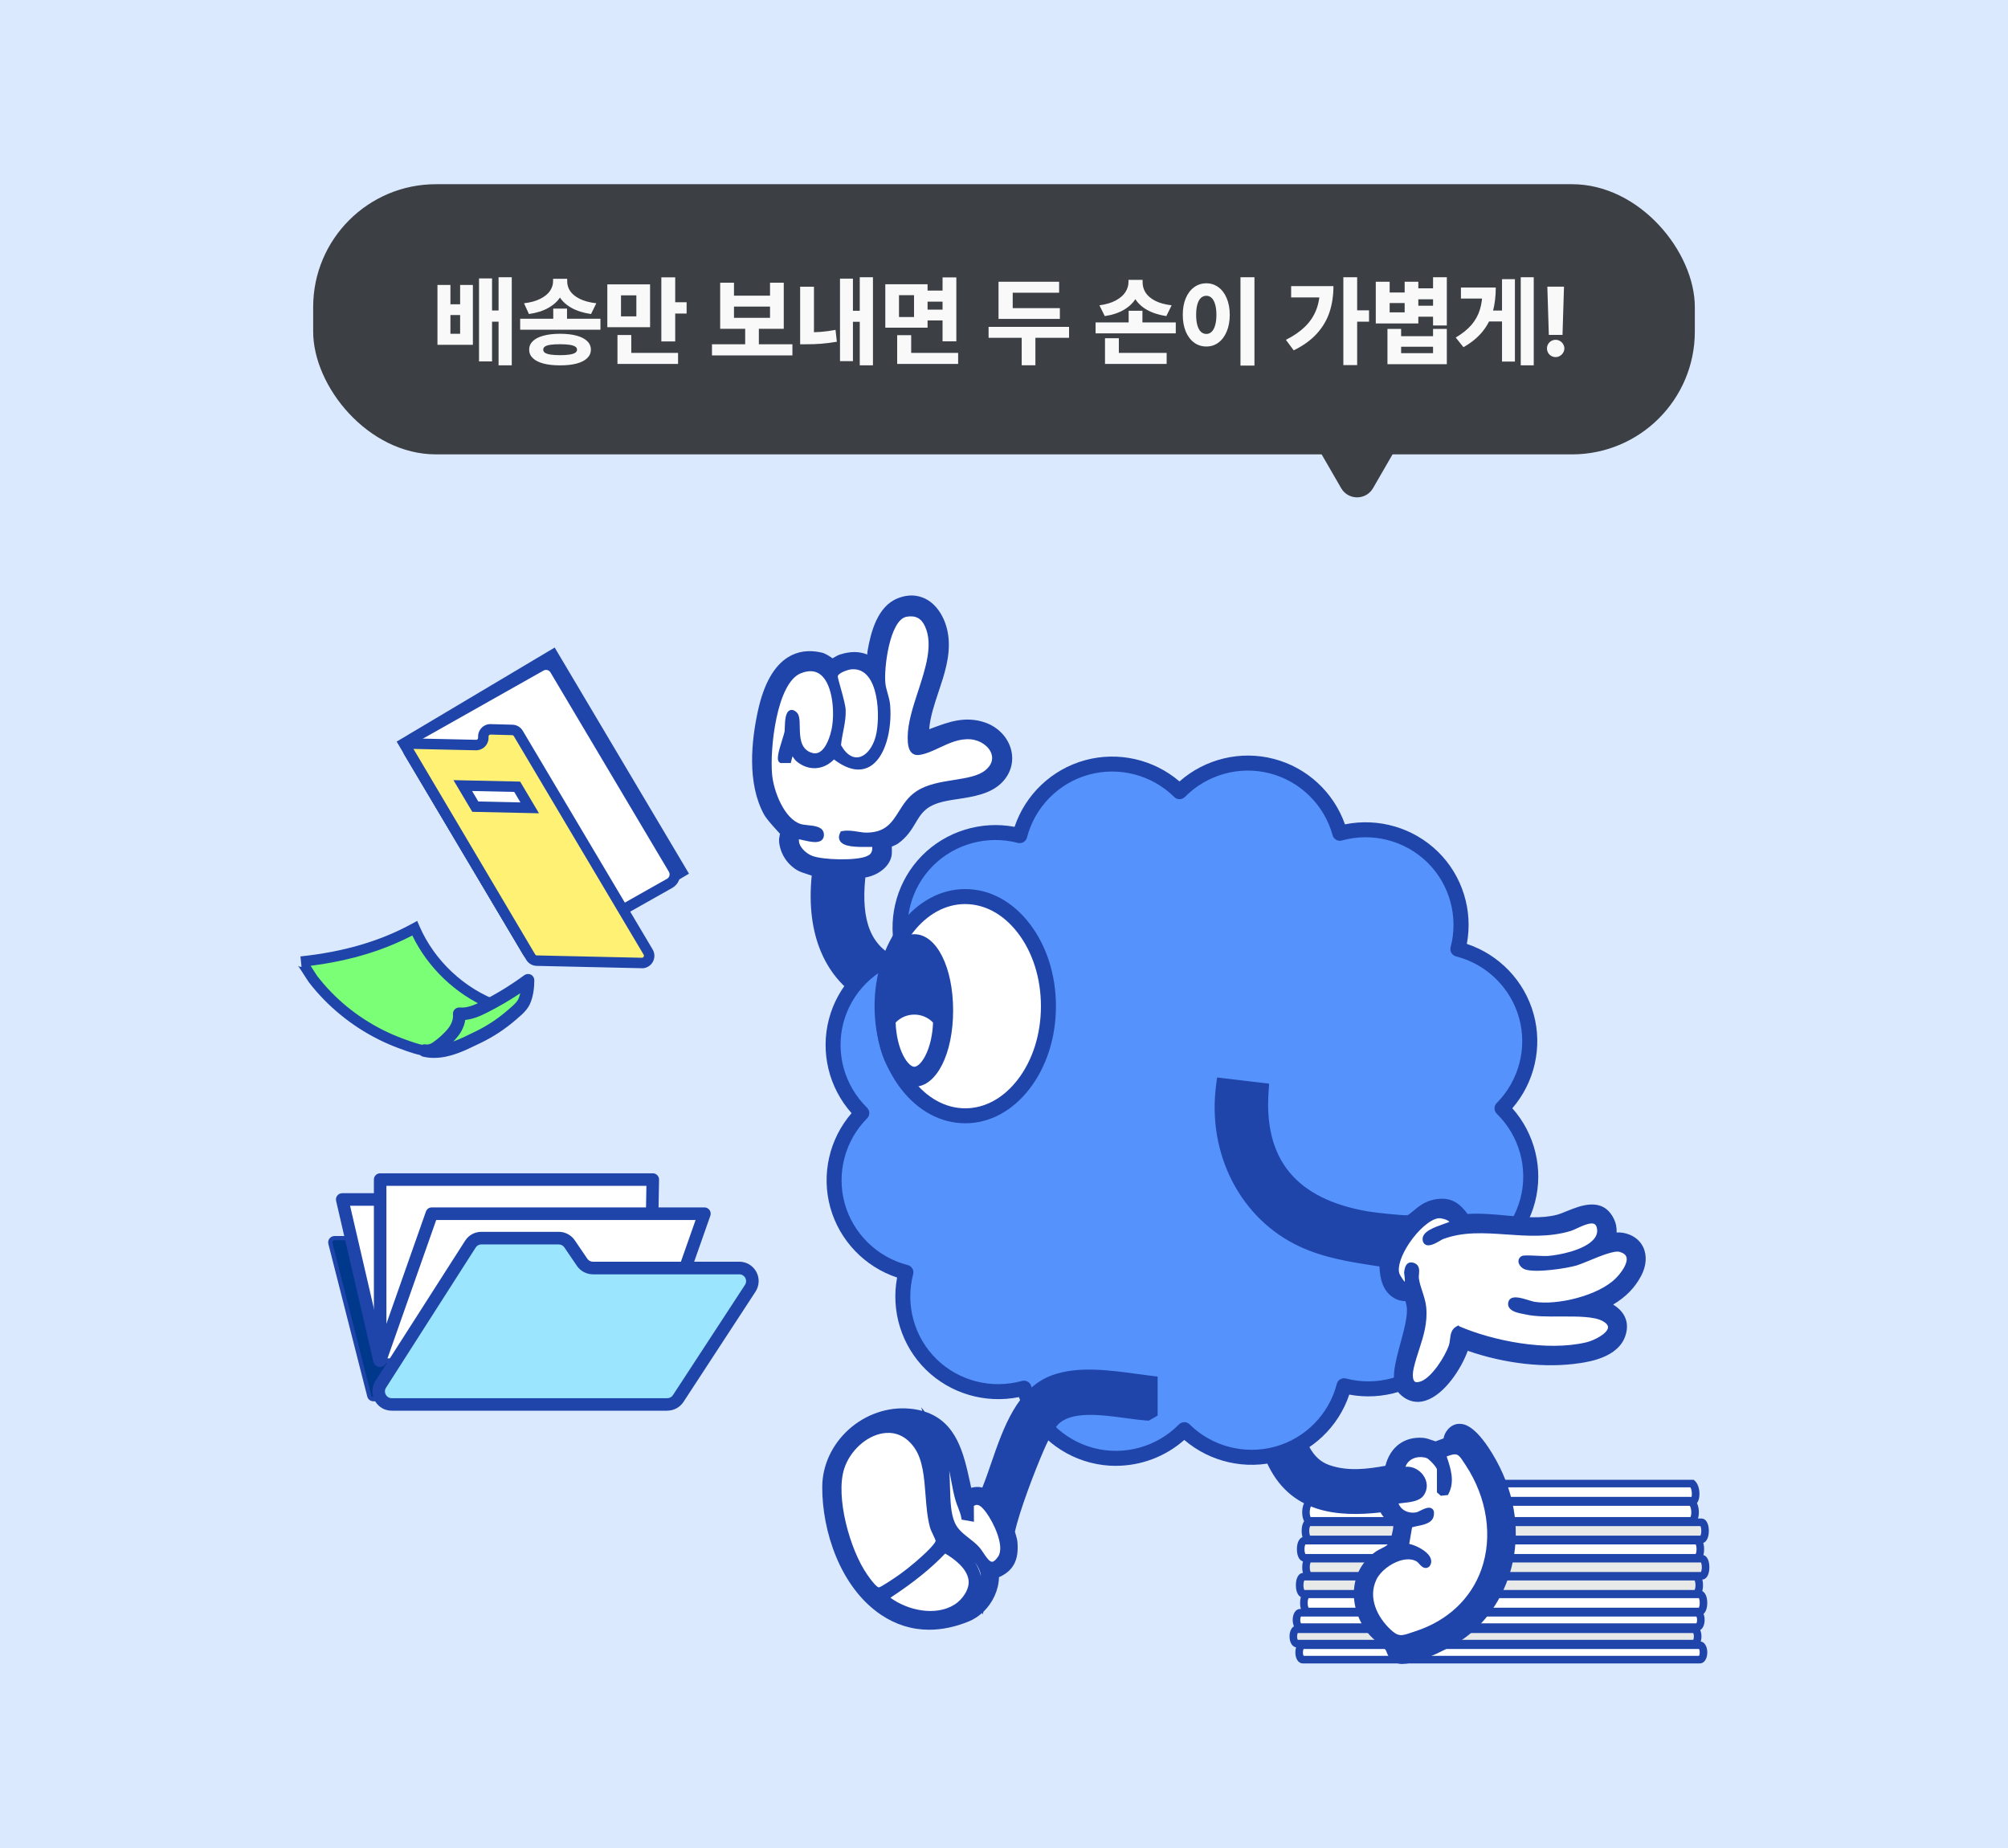 <svg width="327" height="301" viewBox="0 0 327 301" fill="none" xmlns="http://www.w3.org/2000/svg">
<rect width="327" height="301.003" fill="#DBE9FF"/>
<rect x="51" y="30" width="225" height="44" rx="20" fill="#3C3F44"/>
<path d="M73.351 46.409V49.558H74.931V46.409H77.008V56.155H71.24V46.409H73.351ZM73.351 54.365H74.931V51.309H73.351V54.365ZM83.34 45.155V59.497H81.191V45.155H83.34ZM81.848 50.569V52.387H79.539V50.569H81.848ZM80.13 45.348V58.856H78.008V45.348H80.13ZM92.339 50.26V52.801H90.096V50.26H92.339ZM91.969 45.818C91.965 46.72 91.744 47.538 91.306 48.271C90.868 49.004 90.21 49.621 89.334 50.121C88.461 50.623 87.394 50.963 86.135 51.144L85.339 49.392C86.411 49.263 87.302 49.017 88.013 48.652C88.724 48.287 89.243 47.86 89.571 47.37C89.899 46.877 90.065 46.359 90.069 45.818V45.409H91.969V45.818ZM92.367 45.818C92.363 46.385 92.523 46.912 92.847 47.398C93.172 47.884 93.687 48.306 94.394 48.663C95.102 49.02 96.006 49.263 97.107 49.392L96.251 51.144C94.987 50.959 93.919 50.621 93.046 50.127C92.173 49.633 91.518 49.022 91.079 48.293C90.645 47.56 90.429 46.735 90.433 45.818V45.409H92.367V45.818ZM97.781 51.912V53.696H84.709V51.912H97.781ZM91.212 54.359C92.254 54.359 93.15 54.462 93.897 54.669C94.649 54.871 95.223 55.166 95.621 55.553C96.022 55.935 96.223 56.4 96.223 56.945C96.223 57.486 96.022 57.948 95.621 58.331C95.223 58.718 94.65 59.011 93.903 59.21C93.155 59.409 92.258 59.506 91.212 59.503C90.166 59.506 89.266 59.409 88.51 59.21C87.755 59.011 87.177 58.718 86.776 58.331C86.374 57.948 86.173 57.486 86.173 56.945C86.173 56.4 86.374 55.935 86.776 55.553C87.177 55.166 87.755 54.871 88.51 54.669C89.266 54.462 90.166 54.359 91.212 54.359ZM91.212 56.061C90.567 56.061 90.043 56.09 89.638 56.149C89.236 56.208 88.939 56.304 88.748 56.437C88.556 56.565 88.463 56.735 88.466 56.945C88.463 57.155 88.558 57.326 88.754 57.459C88.949 57.587 89.247 57.683 89.649 57.746C90.05 57.809 90.571 57.842 91.212 57.845C91.842 57.842 92.358 57.809 92.759 57.746C93.164 57.683 93.466 57.587 93.665 57.459C93.868 57.326 93.969 57.155 93.969 56.945C93.969 56.735 93.868 56.567 93.665 56.442C93.466 56.313 93.166 56.217 92.765 56.155C92.363 56.092 91.846 56.061 91.212 56.061ZM105.863 46.315V53.287H98.902V46.315H105.863ZM101.129 48.099V51.525H103.631V48.099H101.129ZM109.957 45.171V55.608H107.698V45.171H109.957ZM111.814 49.221V51.066H109.322V49.221H111.814ZM110.421 57.47V59.271H100.554V57.47H110.421ZM102.803 54.563V58.398H100.554V54.563H102.803ZM129.043 56.066V57.884H115.944V56.066H129.043ZM123.579 53.072V56.503H121.353V53.072H123.579ZM119.529 46.039V48.155H125.397V46.039H127.634V53.553H117.281V46.039H119.529ZM119.529 51.762H125.397V49.928H119.529V51.762ZM142.159 45.155V59.497H140.009V45.155H142.159ZM140.578 50.608V52.409H138.269V50.608H140.578ZM138.899 45.381V58.818H136.794V45.381H138.899ZM132.551 46.696V54.983H130.302V46.696H132.551ZM131.297 54.121C132.107 54.129 132.899 54.105 133.672 54.05C134.45 53.991 135.247 53.882 136.065 53.724L136.28 55.657C135.389 55.809 134.532 55.917 133.711 55.983C132.89 56.046 132.085 56.074 131.297 56.066H130.302V54.121H131.297ZM154.114 47.326V49.127H150.594V47.326H154.114ZM154.175 50.425V52.188H150.594V50.425H154.175ZM151.053 46.298V53.37H144.169V46.298H151.053ZM146.401 48.072V51.63H148.849V48.072H146.401ZM155.738 45.177V55.591H153.495V45.177H155.738ZM156.031 57.47V59.271H146.103V57.47H156.031ZM148.384 54.591V58.431H146.103V54.591H148.384ZM172.597 50.182V51.934H162.608V50.182H172.597ZM174.095 53.238V55.017H160.99V53.238H174.095ZM168.614 54.271V59.486H166.382V54.271H168.614ZM172.476 45.889V47.674H164.918V51.022H162.608V45.889H172.476ZM189.987 57.47V59.271H179.948V57.47H189.987ZM182.203 55.088V58.083H179.948V55.088H182.203ZM191.473 52.514V54.287H178.412V52.514H191.473ZM186.042 50.608V53.238H183.799V50.608H186.042ZM185.672 45.95C185.668 46.886 185.451 47.737 185.02 48.503C184.589 49.265 183.941 49.906 183.075 50.425C182.214 50.945 181.158 51.297 179.91 51.481L179.042 49.724C180.114 49.58 181.004 49.315 181.711 48.928C182.422 48.541 182.941 48.09 183.269 47.575C183.6 47.055 183.768 46.514 183.772 45.95V45.58H185.672V45.95ZM186.07 45.95C186.066 46.554 186.223 47.114 186.54 47.63C186.86 48.145 187.374 48.591 188.081 48.967C188.788 49.339 189.694 49.591 190.799 49.724L189.937 51.481C188.667 51.285 187.597 50.935 186.727 50.431C185.858 49.923 185.208 49.289 184.777 48.53C184.346 47.768 184.133 46.908 184.136 45.95V45.58H186.07V45.95ZM204.285 45.155V59.536H202.009V45.155H204.285ZM196.456 46.138C197.182 46.138 197.832 46.348 198.406 46.768C198.985 47.188 199.438 47.786 199.765 48.563C200.097 49.341 200.263 50.241 200.263 51.265C200.263 52.308 200.097 53.219 199.765 54C199.438 54.781 198.985 55.383 198.406 55.807C197.832 56.227 197.182 56.435 196.456 56.431C195.716 56.435 195.055 56.227 194.473 55.807C193.891 55.383 193.434 54.781 193.102 54C192.775 53.219 192.613 52.308 192.616 51.265C192.613 50.241 192.775 49.341 193.102 48.563C193.434 47.786 193.891 47.188 194.473 46.768C195.058 46.348 195.719 46.138 196.456 46.138ZM196.456 48.171C196.114 48.171 195.817 48.287 195.567 48.519C195.32 48.751 195.128 49.099 194.992 49.563C194.856 50.028 194.789 50.595 194.793 51.265C194.789 51.947 194.856 52.521 194.992 52.989C195.128 53.453 195.32 53.803 195.567 54.039C195.817 54.271 196.114 54.387 196.456 54.387C196.784 54.387 197.069 54.271 197.312 54.039C197.556 53.803 197.745 53.453 197.881 52.989C198.021 52.521 198.091 51.947 198.091 51.265C198.091 50.595 198.021 50.028 197.881 49.563C197.745 49.099 197.556 48.751 197.312 48.519C197.069 48.287 196.784 48.171 196.456 48.171ZM221.011 45.155V59.459H218.763V45.155H221.011ZM222.945 50.541V52.392H220.437V50.541H222.945ZM217.15 46.597C217.146 48.125 216.936 49.529 216.52 50.807C216.104 52.085 215.418 53.254 214.465 54.315C213.511 55.376 212.249 56.291 210.68 57.061L209.409 55.348C210.676 54.707 211.715 53.991 212.525 53.199C213.336 52.403 213.94 51.499 214.337 50.486C214.739 49.47 214.94 48.311 214.94 47.011V46.597H217.15ZM216.078 46.597V48.437H210.26V46.597H216.078ZM233.934 46.956V48.746H230.387V46.956H233.934ZM234 49.79V51.58H230.387V49.79H234ZM226.304 45.889V47.641H228.746V45.889H230.972V52.68H224.044V45.889H226.304ZM226.304 50.873H228.746V49.359H226.304V50.873ZM235.613 45.155V53.011H233.37V45.155H235.613ZM228.171 53.569V54.757H233.37V53.569H235.613V59.315H225.945V53.569H228.171ZM228.171 57.519H233.37V56.47H228.171V57.519ZM249.767 45.155V59.497H247.651V45.155H249.767ZM244.983 50.575V52.354H242.027V50.575H244.983ZM246.701 45.464V58.889H244.601V45.464H246.701ZM243.585 46.823C243.581 48.289 243.419 49.604 243.099 50.768C242.778 51.928 242.231 52.993 241.458 53.961C240.688 54.93 239.644 55.792 238.325 56.547L237.066 54.972C238.141 54.335 238.996 53.646 239.629 52.906C240.263 52.162 240.717 51.339 240.994 50.437C241.274 49.534 241.415 48.486 241.419 47.293V46.823H243.585ZM242.11 46.823V48.619H237.911V46.823H242.11ZM254.695 46.685L254.452 54.547H252.225L251.982 46.685H254.695ZM253.341 58.155C253.083 58.155 252.844 58.092 252.623 57.967C252.406 57.842 252.234 57.67 252.109 57.453C251.984 57.232 251.923 56.995 251.927 56.74C251.923 56.486 251.984 56.252 252.109 56.039C252.234 55.825 252.406 55.656 252.623 55.53C252.844 55.405 253.083 55.343 253.341 55.343C253.588 55.343 253.818 55.405 254.032 55.53C254.249 55.656 254.422 55.827 254.551 56.044C254.684 56.258 254.752 56.49 254.756 56.74C254.752 56.995 254.684 57.23 254.551 57.447C254.422 57.661 254.249 57.832 254.032 57.961C253.818 58.09 253.588 58.155 253.341 58.155Z" fill="#F9F9FA"/>
<path d="M223.598 79.5C222.443 81.5 219.557 81.5 218.402 79.5L214.938 73.5C213.783 71.5 215.226 69 217.536 69L224.464 69C226.773 69 228.217 71.5 227.062 73.5L223.598 79.5Z" fill="#3C3F44"/>
<g clip-path="url(#clip0_11264_72851)">
<path d="M276.833 267.945H212.146C211.826 267.945 211.564 268.472 211.564 269.118C211.564 269.763 211.826 270.295 212.146 270.295H276.833C277.153 270.295 277.415 269.768 277.415 269.118C277.415 268.467 277.153 267.945 276.833 267.945Z" fill="white"/>
<path d="M276.832 270.91H212.146C211.45 270.91 210.947 270.156 210.947 269.116C210.947 268.077 211.45 267.328 212.146 267.328H276.832C277.527 267.328 278.03 268.082 278.03 269.116C278.03 270.151 277.527 270.91 276.832 270.91ZM212.284 269.678H276.689C276.738 269.579 276.793 269.387 276.793 269.116C276.793 268.845 276.733 268.653 276.689 268.56H212.284C212.234 268.658 212.18 268.85 212.18 269.116C212.18 269.382 212.239 269.579 212.289 269.678H212.284Z" fill="#1F45AA"/>
<path d="M275.886 265.336H211.199C210.879 265.336 210.617 265.863 210.617 266.508C210.617 267.154 210.879 267.681 211.199 267.681H275.886C276.206 267.681 276.467 267.154 276.467 266.508C276.467 265.863 276.206 265.336 275.886 265.336Z" fill="#E8E9E9"/>
<path d="M275.885 268.303H211.198C210.503 268.303 210 267.549 210 266.515C210 265.48 210.503 264.727 211.198 264.727H275.885C276.58 264.727 277.083 265.48 277.083 266.515C277.083 267.549 276.58 268.303 275.885 268.303ZM211.336 267.071H275.742C275.791 266.973 275.845 266.781 275.845 266.515C275.845 266.249 275.786 266.052 275.742 265.958H211.336C211.287 266.057 211.233 266.249 211.233 266.515C211.233 266.781 211.292 266.978 211.336 267.071Z" fill="#1F45AA"/>
<path d="M276.399 262.656H211.713C211.392 262.656 211.131 263.183 211.131 263.829C211.131 264.474 211.392 265.001 211.713 265.001H276.399C276.72 265.001 276.981 264.474 276.981 263.829C276.981 263.183 276.72 262.656 276.399 262.656Z" fill="white"/>
<path d="M276.398 265.616H211.712C211.017 265.616 210.514 264.862 210.514 263.827C210.514 262.793 211.017 262.039 211.712 262.039H276.398C277.094 262.039 277.597 262.793 277.597 263.827C277.597 264.862 277.094 265.616 276.398 265.616ZM211.855 264.384H276.26C276.31 264.285 276.369 264.093 276.369 263.827C276.369 263.561 276.31 263.364 276.26 263.271H211.855C211.806 263.369 211.746 263.561 211.746 263.827C211.746 264.093 211.806 264.29 211.855 264.384Z" fill="#1F45AA"/>
<path d="M276.837 259.656H212.91C212.594 259.656 212.338 260.282 212.338 261.05C212.338 261.819 212.594 262.445 212.91 262.445H276.837C277.153 262.445 277.409 261.819 277.409 261.05C277.409 260.282 277.153 259.656 276.837 259.656Z" fill="white"/>
<path d="M276.836 263.067H212.909C212.199 263.067 211.721 262.259 211.721 261.057C211.721 259.855 212.199 259.047 212.909 259.047H276.836C277.546 259.047 278.025 259.855 278.025 261.057C278.025 262.259 277.546 263.067 276.836 263.067ZM213.087 261.835H276.664C276.723 261.702 276.797 261.436 276.797 261.057C276.797 260.677 276.723 260.411 276.664 260.278H213.087C213.027 260.411 212.953 260.677 212.953 261.057C212.953 261.436 213.027 261.702 213.087 261.835Z" fill="#1F45AA"/>
<path d="M276.148 256.781H212.22C211.905 256.781 211.648 257.407 211.648 258.175C211.648 258.944 211.905 259.57 212.22 259.57H276.148C276.463 259.57 276.72 258.944 276.72 258.175C276.72 257.407 276.463 256.781 276.148 256.781Z" fill="#E8E9E9"/>
<path d="M276.147 260.184H212.22C211.51 260.184 211.031 259.376 211.031 258.174C211.031 256.972 211.51 256.164 212.22 256.164H276.147C276.857 256.164 277.335 256.972 277.335 258.174C277.335 259.376 276.857 260.184 276.147 260.184ZM212.397 258.952H275.974C276.033 258.819 276.107 258.553 276.107 258.174C276.107 257.795 276.033 257.529 275.974 257.396H212.397C212.338 257.529 212.264 257.795 212.264 258.174C212.264 258.553 212.338 258.819 212.397 258.952Z" fill="#1F45AA"/>
<path d="M277.183 253.852H213.256C212.94 253.852 212.684 254.477 212.684 255.246C212.684 256.014 212.94 256.64 213.256 256.64H277.183C277.498 256.64 277.755 256.014 277.755 255.246C277.755 254.477 277.498 253.852 277.183 253.852Z" fill="#E8E9E9"/>
<path d="M277.182 257.254H213.255C212.545 257.254 212.066 256.446 212.066 255.244C212.066 254.042 212.545 253.234 213.255 253.234H277.182C277.892 253.234 278.37 254.042 278.37 255.244C278.37 256.446 277.892 257.254 277.182 257.254ZM213.427 256.023H277.004C277.064 255.89 277.138 255.624 277.138 255.244C277.138 254.865 277.064 254.594 277.004 254.466H213.427C213.368 254.599 213.294 254.865 213.294 255.244C213.294 255.624 213.368 255.89 213.427 256.023Z" fill="#1F45AA"/>
<path d="M276.32 250.914H212.393C212.078 250.914 211.816 251.54 211.816 252.308C211.816 253.077 212.073 253.702 212.393 253.702H276.32C276.636 253.702 276.897 253.077 276.897 252.308C276.897 251.54 276.641 250.914 276.32 250.914Z" fill="white"/>
<path d="M276.32 254.317H212.393C211.682 254.317 211.199 253.509 211.199 252.307C211.199 251.105 211.678 250.297 212.393 250.297H276.32C277.03 250.297 277.513 251.105 277.513 252.307C277.513 253.509 277.035 254.317 276.32 254.317ZM212.57 253.085H276.147C276.206 252.952 276.28 252.686 276.28 252.307C276.28 251.927 276.206 251.657 276.147 251.528H212.57C212.511 251.661 212.437 251.927 212.437 252.307C212.437 252.686 212.511 252.952 212.57 253.085Z" fill="#1F45AA"/>
<path d="M277.093 247.93H213.166C212.85 247.93 212.594 248.555 212.594 249.324C212.594 250.092 212.85 250.718 213.166 250.718H277.093C277.408 250.718 277.665 250.092 277.665 249.324C277.665 248.555 277.408 247.93 277.093 247.93Z" fill="#E8E9E9"/>
<path d="M277.093 251.332H213.166C212.456 251.332 211.973 250.524 211.973 249.322C211.973 248.12 212.451 247.312 213.166 247.312H277.093C277.803 247.312 278.282 248.12 278.282 249.322C278.282 250.524 277.803 251.332 277.093 251.332ZM213.344 250.101H276.921C276.98 249.968 277.054 249.702 277.054 249.322C277.054 248.943 276.98 248.672 276.921 248.544H213.344C213.284 248.677 213.21 248.943 213.21 249.322C213.21 249.702 213.284 249.973 213.344 250.101Z" fill="#1F45AA"/>
<path d="M275.485 244.625H213.235C212.924 244.901 212.678 245.522 212.678 246.295C212.678 247.068 212.929 247.689 213.235 247.689H275.485C275.796 247.689 276.043 247.064 276.043 246.295C276.043 245.527 275.791 244.901 275.485 244.625Z" fill="white"/>
<path d="M275.485 248.304H213.234C212.529 248.304 212.061 247.496 212.061 246.294C212.061 245.402 212.356 244.584 212.825 244.165L212.997 244.008H275.716L275.894 244.165C276.367 244.584 276.658 245.402 276.658 246.294C276.658 247.496 276.185 248.304 275.485 248.304ZM213.422 247.072H275.297C275.357 246.939 275.426 246.668 275.426 246.294C275.426 245.811 275.307 245.446 275.189 245.239H213.525C213.407 245.446 213.288 245.811 213.288 246.294C213.288 246.668 213.357 246.939 213.417 247.072H213.422Z" fill="#1F45AA"/>
<path d="M275.575 241.617H213.325C213.014 241.893 212.768 242.514 212.768 243.287C212.768 244.061 213.019 244.681 213.325 244.405H275.575C275.886 244.681 276.133 244.056 276.133 243.287C276.133 242.519 275.881 241.893 275.575 241.617Z" fill="white"/>
<path d="M275.722 245.084C275.614 245.084 275.51 245.059 275.407 245.02H213.497C213.294 245.109 213.068 245.109 212.86 245.02C212.219 244.734 212.15 243.714 212.15 243.286C212.15 242.394 212.446 241.576 212.915 241.158L213.092 241H275.811L275.989 241.158C276.462 241.576 276.753 242.394 276.753 243.286C276.753 243.709 276.684 244.734 276.043 245.02C275.939 245.064 275.831 245.089 275.722 245.089V245.084ZM213.432 243.788H275.466C275.491 243.665 275.515 243.493 275.515 243.286C275.515 242.803 275.397 242.438 275.279 242.232H213.615C213.497 242.438 213.378 242.803 213.378 243.286C213.378 243.498 213.403 243.665 213.428 243.788H213.432Z" fill="#1F45AA"/>
<path d="M206.071 231.82C205.925 231.82 205.753 232.178 205.729 232.373C205.656 233.063 206.968 236.629 207.335 237.474C210.774 245.369 218.02 245.978 225.747 244.963C225.723 246.433 227.622 247.245 228.013 247.879C228.404 248.512 227.695 251.128 227.279 251.826C226.57 253.02 225.6 253.045 224.565 253.808C220.8 256.586 221.003 261.646 223.685 265.131C224.484 266.163 226.081 267.194 226.652 267.974C227.157 268.664 226.994 269.736 228.453 269.753C230.694 269.769 235.854 267.178 237.728 265.821C247.004 259.128 247.574 246.441 241.869 237.189C241.078 235.914 238.12 231.341 236.522 233.835C236.221 234.306 236.221 235.037 236.139 235.126C236.066 235.216 234.052 235.938 233.938 235.963C233.466 236.06 232.414 235.435 231.591 235.378C228.795 235.183 227.1 236.994 226.66 239.634L226.391 239.813C222.927 240.471 219.438 240.95 216.023 239.74C212.6 238.521 211.386 235.086 210.644 231.82H206.055H206.071ZM228.616 267.909C232.406 266.406 234.933 266.065 238.201 263.173C246.401 255.92 245.023 242.217 237.631 234.947C237.419 233.526 238.894 235.248 239.31 235.727C243.752 240.901 245.455 249.649 243.458 256.139C241.502 262.515 234.672 267.649 228.119 268.404C228.005 267.771 228.266 268.039 228.608 267.901L228.616 267.909ZM234.753 243.176L235.528 243.094C236.579 241.056 235.723 238.936 235.071 236.954C237.614 235.995 237.688 236.361 239.057 238.44C245.814 248.731 242.896 262.077 230.58 266.057C228.51 266.723 227.793 267.235 226.106 265.626C223.791 263.425 222.299 260.144 223.783 257.049C224.826 254.88 228.608 252.606 230.89 253.938C231.412 254.239 231.917 255.359 232.496 254.807C233.425 253.386 230.099 251.794 229.015 251.786L229.57 248.545C229.912 248.017 232.74 248.204 233.05 246.871C233.482 245.019 231.404 246.53 230.825 246.668C229.235 247.05 227.524 246.197 227.23 244.532C228.453 244.272 230.727 244.37 231.485 243.306C232.903 241.332 230.605 238.619 228.347 239.399C228.494 237.409 230.54 236.475 232.39 237.043C232.936 237.214 234.395 238.741 234.395 239.285V242.851L234.753 243.168V243.176Z" fill="#1F45AA"/>
<path d="M228.471 270.979C231.251 270.979 236.72 268.063 238.448 266.82C246.207 261.223 250.413 248.715 242.914 236.563C240.045 231.917 238.268 231.901 237.69 231.893C237.168 231.876 236.223 232.055 235.497 233.184C235.269 233.542 235.147 233.94 235.081 234.265C234.658 234.427 234.079 234.638 233.777 234.744C233.639 234.703 233.427 234.63 233.272 234.573C232.791 234.403 232.245 234.208 231.683 234.167C228.659 233.956 226.385 235.678 225.61 238.724C222.595 239.276 219.424 239.65 216.441 238.594C213.58 237.579 212.545 234.614 211.844 231.56C211.714 231.007 211.224 230.609 210.654 230.609H206.065C205.111 230.609 204.582 231.568 204.508 232.25C204.37 233.493 206.187 237.928 206.204 237.968C209.945 246.578 217.949 247.082 224.828 246.318C225.252 247.163 226.002 247.764 226.523 248.178C226.646 248.276 226.8 248.398 226.898 248.487C226.914 249.104 226.491 250.77 226.214 251.233C225.945 251.679 225.667 251.826 225.072 252.126C224.698 252.313 224.282 252.516 223.825 252.857C222 254.205 220.867 256.098 220.557 258.324C220.198 260.898 220.981 263.66 222.709 265.902C223.206 266.544 223.915 267.153 224.543 267.681C224.999 268.071 225.472 268.469 225.659 268.729C225.708 268.802 225.773 268.956 225.83 269.11C226.067 269.72 226.572 270.987 228.439 271.003H228.463L228.471 270.979ZM236.956 237.676C236.956 237.676 236.997 237.676 237.005 237.676C237.144 237.757 237.51 238.318 237.828 238.813L238.024 239.114C241.349 244.182 242.262 250.233 240.461 255.318C238.847 259.883 235.196 263.286 230.199 264.903C229.971 264.976 229.751 265.049 229.547 265.122C228.031 265.634 227.909 265.674 226.939 264.757C225.113 263.018 223.613 260.224 224.877 257.593C225.382 256.537 226.866 255.375 228.243 254.953C228.822 254.774 229.637 254.644 230.264 255.01C230.321 255.05 230.395 255.148 230.476 255.237C230.811 255.611 231.324 256.163 232.106 256.187C232.424 256.204 232.889 256.122 233.337 255.7C233.402 255.635 233.468 255.562 233.517 255.489C233.973 254.798 233.997 253.97 233.59 253.214C233.011 252.126 231.593 251.306 230.411 250.883L230.664 249.413C230.77 249.389 230.884 249.364 230.99 249.348C232.139 249.113 233.867 248.763 234.242 247.171C234.511 246.01 234.112 245.409 233.72 245.1C232.816 244.385 231.691 244.938 230.868 245.344C230.721 245.417 230.59 245.482 230.493 245.522C230.175 245.596 229.824 245.587 229.506 245.49C230.631 245.319 231.805 244.986 232.473 244.052C233.402 242.761 233.354 241.063 232.351 239.731C231.846 239.057 231.177 238.569 230.444 238.31C230.892 238.115 231.446 238.082 231.976 238.236C232.294 238.423 232.97 239.146 233.174 239.495V242.899C233.174 243.248 233.329 243.581 233.59 243.817L233.949 244.133C234.201 244.361 234.535 244.466 234.886 244.434L235.66 244.353C236.068 244.312 236.434 244.06 236.622 243.695C237.682 241.632 237.192 239.544 236.622 237.765C236.801 237.717 236.907 237.708 236.964 237.708L236.956 237.676ZM225.749 243.76C225.7 243.76 225.643 243.76 225.586 243.768C216.058 245.019 211.086 243.061 208.453 237.002C208.111 236.214 207.369 234.151 207.076 233.046H209.7C210.54 236.311 211.999 239.601 215.626 240.893C219.375 242.225 223.116 241.68 226.629 241.014C226.784 240.982 226.939 240.925 227.069 240.836L227.338 240.657C227.452 240.584 227.542 240.495 227.624 240.397C227.95 240.633 228.365 240.689 228.74 240.56C229.392 240.332 230.044 240.698 230.387 241.161C230.558 241.396 230.916 241.997 230.484 242.606C230.24 242.948 228.936 243.094 228.235 243.167C227.778 243.216 227.346 243.264 226.963 243.346C226.646 243.411 226.385 243.597 226.214 243.849C226.067 243.784 225.904 243.752 225.741 243.752L225.749 243.76Z" fill="#1F45AA"/>
<path d="M234.394 242.869L234.753 243.186L235.527 243.105C236.578 241.066 235.723 238.946 235.071 236.964C237.614 236.006 237.687 236.371 239.056 238.451C245.813 248.742 242.895 262.087 230.58 266.067C228.509 266.733 227.792 267.245 226.105 265.637C223.79 263.436 222.299 260.154 223.782 257.059C224.825 254.891 228.607 252.616 230.889 253.948C231.411 254.249 231.916 255.37 232.495 254.818C233.424 253.396 230.099 251.804 229.015 251.796L229.569 248.555C229.911 248.027 232.74 248.214 233.049 246.882C233.481 245.03 231.403 246.541 230.824 246.679C229.235 247.061 227.523 246.208 227.23 244.543C228.452 244.283 230.726 244.38 231.484 243.316C232.903 241.342 230.604 238.629 228.346 239.409C228.493 237.419 230.539 236.485 232.389 237.054C232.935 237.224 234.394 238.751 234.394 239.295V242.861V242.869Z" fill="white"/>
<path d="M228.152 267.112C228.731 267.112 229.326 266.909 230.076 266.657C230.271 266.592 230.475 266.519 230.703 266.446C236.205 264.675 240.215 260.915 242 255.862C243.964 250.307 242.995 243.711 239.392 238.228L239.196 237.936C237.917 235.97 237.55 235.589 234.917 236.588L234.55 236.726L234.819 237.538C235.398 239.268 236.001 241.055 235.251 242.728L234.885 242.769L234.795 242.696V239.309C234.795 238.545 233.173 236.88 232.505 236.677C231.372 236.328 230.157 236.482 229.253 237.099C228.478 237.627 228.014 238.44 227.94 239.39L227.891 240.007L228.478 239.804C229.522 239.447 230.524 239.991 231.046 240.689C231.494 241.291 231.763 242.241 231.152 243.094C230.695 243.727 229.383 243.874 228.332 243.987C227.9 244.036 227.484 244.077 227.142 244.158L226.758 244.239L226.824 244.621C226.97 245.449 227.443 246.156 228.152 246.619C228.951 247.139 229.954 247.301 230.915 247.074C231.095 247.033 231.315 246.919 231.592 246.79C231.869 246.651 232.505 246.343 232.708 246.375C232.692 246.392 232.708 246.513 232.651 246.79C232.513 247.366 231.445 247.586 230.663 247.74C229.954 247.886 229.448 247.984 229.228 248.333L229.171 248.487L228.535 252.199H229.016C229.709 252.215 231.673 253.076 232.162 253.978C232.301 254.23 232.268 254.408 232.203 254.53C232.032 254.563 231.82 254.279 231.698 254.14C231.51 253.937 231.323 253.734 231.103 253.604C230.206 253.076 229.057 253.011 227.777 253.401C225.96 253.962 224.126 255.424 223.417 256.894C221.778 260.305 223.588 263.806 225.821 265.934C226.75 266.82 227.443 267.12 228.152 267.12V267.112ZM236.922 236.856C237.525 236.856 237.819 237.302 238.52 238.375L238.715 238.675C242.18 243.955 243.125 250.274 241.242 255.594C239.539 260.403 235.708 263.985 230.459 265.683C230.231 265.756 230.019 265.829 229.823 265.894C228.25 266.43 227.72 266.609 226.392 265.341C224.362 263.408 222.699 260.257 224.158 257.235C224.77 255.952 226.4 254.66 228.022 254.165C228.755 253.946 229.815 253.783 230.695 254.295C230.809 254.36 230.956 254.522 231.095 254.677C231.38 254.993 231.714 255.351 232.146 255.367C232.301 255.375 232.545 255.334 232.782 255.107L232.839 255.034C233.132 254.587 233.149 254.084 232.88 253.58C232.317 252.524 230.549 251.671 229.489 251.444L229.954 248.747C230.1 248.682 230.516 248.601 230.834 248.536C231.836 248.333 233.206 248.057 233.458 246.968C233.507 246.749 233.67 246.067 233.23 245.717C232.725 245.319 231.942 245.709 231.249 246.05C231.054 246.148 230.834 246.253 230.744 246.278C229.994 246.456 229.22 246.327 228.617 245.937C228.315 245.742 227.948 245.409 227.753 244.864C227.965 244.832 228.201 244.808 228.437 244.783C229.717 244.645 231.168 244.483 231.836 243.557C232.562 242.541 232.521 241.258 231.722 240.194C231.127 239.398 230.059 238.764 228.886 238.886C229.065 238.326 229.432 237.977 229.733 237.765C230.434 237.294 231.388 237.172 232.285 237.449C232.708 237.579 233.955 238.935 234.004 239.309V243.053L234.632 243.605L235.798 243.484L235.895 243.289C236.947 241.25 236.238 239.138 235.61 237.278L235.586 237.205C236.197 236.977 236.604 236.856 236.93 236.856H236.922Z" fill="#1F45AA"/>
<path d="M228.126 268.414C228.011 267.781 228.272 268.049 228.615 267.911C232.405 266.408 234.931 266.067 238.2 263.175C246.399 255.922 245.022 242.219 237.629 234.949C237.417 233.528 238.893 235.25 239.308 235.729C243.75 240.903 245.454 249.651 243.457 256.141C241.501 262.517 234.671 267.651 228.117 268.406L228.126 268.414Z" fill="white"/>
<path d="M227.792 268.867L228.175 268.826C235.16 268.022 241.9 262.629 243.857 256.277C245.902 249.616 244.085 240.682 239.626 235.483C238.534 234.208 238.013 233.859 237.564 234.062C237.124 234.265 237.206 234.833 237.238 235.028L237.255 235.166L237.352 235.264C241.281 239.122 243.531 244.857 243.376 250.599C243.245 255.538 241.314 259.908 237.931 262.889C235.502 265.041 233.513 265.732 231.003 266.617C230.212 266.893 229.373 267.194 228.46 267.551C228.419 267.567 228.37 267.567 228.313 267.575C228.191 267.575 227.971 267.592 227.816 267.787C227.653 267.99 227.678 268.25 227.726 268.509L227.792 268.883V268.867Z" fill="#1F45AA"/>
<path d="M159.828 164.059L159.004 158.057C154.579 157.976 150.193 159.048 145.955 157.277C139.459 154.564 139.027 147.912 139.818 141.747C141.391 141.877 143.624 140.821 143.975 139.196C144.105 138.587 143.893 137.352 144.072 137.06C144.113 136.987 145.238 136.605 145.596 136.345C148.653 134.087 147.976 131.033 152.516 129.595C155.483 128.653 159.885 128.946 162.216 126.663C164.922 123.999 163.398 120.011 160.039 118.833C156.453 117.582 153.421 119.426 150.087 120.482C149.631 114.894 153.747 109.614 153.242 104.082C152.924 100.63 150.552 97.065 146.664 98.575C143.86 99.664 142.939 103.555 142.475 106.219C142.344 106.982 142.727 107.9 142.043 108.42C140.388 107.34 139.068 107.185 137.177 107.762C136.696 107.908 135.783 108.607 135.465 108.59C135.213 108.574 134.218 107.648 133.509 107.478C127.853 106.17 125.595 111.547 124.617 115.982C123.516 120.977 122.938 127.419 125.448 132.048C125.978 133.023 128.121 135.168 128.187 135.371C128.35 135.866 128.007 136.467 128.064 137.044C128.227 138.555 129.132 139.952 130.444 140.715C131.17 141.138 133.346 141.584 133.46 141.925C132.466 149.926 134.21 158.138 141.733 162.281C147.218 165.294 153.829 164.677 159.819 164.076L159.828 164.059ZM129.801 136.24C130.836 136.28 133.917 137.564 133.762 135.858C133.648 134.64 131.39 134.948 130.273 134.591C127.323 133.657 125.587 128.954 125.326 126.127C124.967 122.139 125.929 110.995 130.265 109.265C135.816 107.055 136.59 115.348 135.791 118.971C135.376 120.856 134.194 123.926 131.757 122.862C128.814 121.578 130.428 117.152 129.426 116.258C128.024 115.015 128.26 118.679 128.154 119.231C127.991 120.108 126.646 123.512 127.209 123.853H128.448C129.018 121.359 129.14 123.016 130.078 123.747C131.985 125.242 134.218 124.925 135.767 123.114C142.45 128.483 145.026 120.547 144.553 114.829C144.455 113.651 143.909 112.408 143.787 111.393C143.494 108.842 144.398 100.533 147.602 100.013C149.224 99.753 150.332 100.338 151.017 101.833C153.389 107.015 148.213 114.479 148.229 120.076C148.229 121.172 148.335 122.699 149.631 122.521C152.199 122.171 154.799 119.702 158.091 119.97C161.156 120.214 163.544 123.406 160.757 125.721C158.246 127.8 152.834 126.972 149.484 129.181C146.151 131.382 146.469 135.85 141.277 135.98C139.948 136.012 138.595 135.452 137.218 135.728C135.954 138.189 142.181 137.263 142.458 137.539C142.532 138.75 142.385 139.383 141.22 139.846C139.378 140.577 134.047 140.455 132.189 139.773C130.852 139.278 129.287 137.734 129.825 136.223L129.801 136.24ZM136.427 110.158C136.541 109.549 138.155 109.037 138.709 108.997C143.241 108.664 143.412 117.022 142.597 119.978C141.692 123.284 138.929 124.876 136.965 121.351C137.136 119.41 137.796 117.631 137.723 115.625C137.674 114.382 136.378 110.434 136.435 110.158H136.427Z" fill="#1F45AA"/>
<path d="M152.312 165.777C154.969 165.777 157.586 165.517 159.95 165.273L161.213 165.143L160.072 156.858L159.028 156.842C157.7 156.818 156.38 156.891 155.108 156.964C152.06 157.134 149.182 157.305 146.436 156.16C141.896 154.267 140.176 150.157 140.918 142.912C142.817 142.603 144.773 141.295 145.172 139.46C145.27 139.021 145.246 138.526 145.229 138.038C145.229 137.989 145.229 137.941 145.229 137.884C145.686 137.697 146.061 137.518 146.33 137.323C147.764 136.268 148.482 135.057 149.117 133.993C149.965 132.58 150.625 131.467 152.891 130.752C153.788 130.468 154.88 130.297 156.029 130.127C158.474 129.753 161.245 129.323 163.079 127.528C164.538 126.098 165.125 124.189 164.701 122.289C164.237 120.201 162.607 118.438 160.455 117.683C157.219 116.554 154.456 117.586 151.774 118.593C151.62 118.65 151.473 118.707 151.318 118.763C151.473 116.773 152.141 114.767 152.842 112.671C153.779 109.885 154.741 106.994 154.472 103.964C154.228 101.259 152.94 98.871 151.106 97.742C150.104 97.125 148.441 96.564 146.232 97.425C142.898 98.717 141.814 102.933 141.284 105.995C141.252 106.206 141.236 106.409 141.236 106.596C139.866 106.06 138.497 106.068 136.834 106.58C136.484 106.685 136.117 106.904 135.766 107.108C135.709 107.14 135.644 107.181 135.579 107.213C135.579 107.213 135.579 107.213 135.571 107.213C135.074 106.864 134.454 106.433 133.802 106.279C131.732 105.8 129.874 106.06 128.292 107.059C126.026 108.488 124.388 111.396 123.443 115.701C122.359 120.615 121.641 127.536 124.396 132.604C124.771 133.295 125.603 134.237 126.581 135.309C126.752 135.496 126.907 135.666 127.021 135.796C127.013 135.861 126.996 135.934 126.98 135.991C126.915 136.308 126.833 136.698 126.882 137.153C127.086 139.062 128.195 140.776 129.865 141.75C130.306 142.002 130.941 142.205 131.626 142.424C131.797 142.481 132.001 142.546 132.188 142.603C131.21 152.245 134.381 159.587 141.179 163.324C144.634 165.224 148.539 165.761 152.337 165.761L152.312 165.777ZM158.442 162.983C153.062 163.502 147.161 163.868 142.328 161.212C134.153 156.712 134.03 147.29 134.682 142.075L134.715 141.799L134.625 141.539C134.625 141.539 134.609 141.49 134.601 141.466C135.872 141.58 137.315 141.612 138.603 141.531V141.604C138.171 144.877 136.899 154.836 145.474 158.41C148.742 159.774 152.043 159.587 155.238 159.401C156.127 159.352 157.032 159.295 157.936 159.279L158.442 162.974V162.983ZM140.763 138.729C140.763 138.729 140.755 138.729 140.747 138.729C139.288 139.313 134.259 139.257 132.588 138.647C132.139 138.485 131.691 138.16 131.365 137.795C132.457 138.014 133.574 138.119 134.348 137.445C134.617 137.21 135.057 136.682 134.976 135.748C134.805 133.904 132.832 133.701 131.65 133.587C131.259 133.546 130.86 133.506 130.64 133.433C128.366 132.71 126.776 128.592 126.54 126.025C126.507 125.676 126.491 125.286 126.483 124.855C126.507 124.872 126.54 124.896 126.564 124.912L126.858 125.091H129.417L129.474 124.847C131.528 126.358 133.973 126.293 135.872 124.733C138.636 126.602 140.657 126.277 141.912 125.611C145.042 123.962 146.102 118.82 145.767 114.751C145.702 113.995 145.498 113.256 145.311 112.598C145.172 112.111 145.042 111.64 145.001 111.274C144.667 108.399 145.906 101.544 147.797 101.235C148.881 101.064 149.451 101.365 149.9 102.356C151.122 105.02 149.9 108.732 148.734 112.322C147.878 114.938 146.998 117.651 146.998 120.095C146.998 121.233 147.12 122.5 147.984 123.247C148.327 123.539 148.914 123.864 149.794 123.743C151.025 123.572 152.206 123.02 153.347 122.484C154.831 121.785 156.363 121.062 157.985 121.2C159.232 121.298 160.398 122.077 160.691 123.011C160.887 123.629 160.642 124.23 159.966 124.79C158.971 125.619 157.162 125.903 155.238 126.204C153.111 126.537 150.69 126.918 148.799 128.177C147.308 129.16 146.46 130.5 145.718 131.686C144.61 133.441 143.803 134.716 141.244 134.773C140.804 134.789 140.323 134.708 139.809 134.627C138.962 134.497 138.008 134.342 136.981 134.546L136.402 134.659L136.133 135.187C135.595 136.235 135.897 137.007 136.125 137.372C136.875 138.574 138.676 138.737 140.779 138.721L140.763 138.729ZM138.962 110.202C139.532 110.202 139.972 110.43 140.38 110.917C141.977 112.85 141.953 117.675 141.407 119.657C140.991 121.176 140.168 122.045 139.581 122.118C139.165 122.167 138.676 121.793 138.212 121.078C138.285 120.502 138.399 119.925 138.513 119.316C138.741 118.138 138.978 116.928 138.929 115.579C138.896 114.751 138.513 113.305 138.008 111.494C137.918 111.177 137.82 110.828 137.747 110.543C138.081 110.389 138.578 110.235 138.79 110.218C138.847 110.218 138.905 110.218 138.962 110.218V110.202ZM131.993 110.121C132.563 110.121 132.922 110.34 133.166 110.551C134.829 111.957 135.131 116.335 134.601 118.723C134.259 120.258 133.631 121.493 133.02 121.801C132.873 121.874 132.653 121.939 132.245 121.761C131.178 121.298 131.08 120.104 131.047 118.341C131.023 117.163 131.007 116.05 130.24 115.368C129.401 114.621 128.659 114.775 128.301 114.93C128.04 115.043 127.836 115.206 127.673 115.409C128.366 112.948 129.368 110.949 130.729 110.413C131.243 110.21 131.659 110.129 132.001 110.129L131.993 110.121ZM128.953 121.33C128.904 121.33 128.855 121.33 128.806 121.346C128.83 121.257 128.863 121.176 128.887 121.095C128.912 121.176 128.928 121.257 128.953 121.33ZM126.964 118.65C126.964 118.82 126.964 118.958 126.947 119.048C126.931 119.113 126.899 119.243 126.85 119.405C126.882 119.153 126.923 118.901 126.964 118.65ZM142.54 109.577C142.54 109.626 142.54 109.666 142.54 109.715C142.523 109.682 142.499 109.658 142.483 109.634L142.548 109.585L142.54 109.577Z" fill="#1F45AA"/>
<path d="M129.799 136.246C129.261 137.757 130.826 139.3 132.163 139.796C134.021 140.478 139.36 140.6 141.194 139.869C142.359 139.406 142.506 138.772 142.433 137.562C142.156 137.278 135.928 138.212 137.192 135.751C138.569 135.475 139.914 136.035 141.251 136.003C146.443 135.881 146.125 131.405 149.458 129.204C152.808 126.986 158.229 127.815 160.731 125.744C163.518 123.437 161.138 120.245 158.066 119.993C154.773 119.733 152.173 122.194 149.605 122.543C148.309 122.722 148.203 121.195 148.203 120.099C148.195 114.494 153.363 107.037 150.991 101.855C150.306 100.369 149.198 99.776 147.576 100.036C144.372 100.556 143.468 108.873 143.761 111.416C143.883 112.439 144.43 113.674 144.527 114.851C145 120.57 142.433 128.497 135.741 123.136C134.192 124.948 131.959 125.256 130.052 123.77C129.114 123.039 129 121.382 128.422 123.876H127.183C126.62 123.534 127.965 120.131 128.128 119.254C128.226 118.701 127.998 115.038 129.4 116.281C130.402 117.174 128.788 121.601 131.731 122.885C134.168 123.949 135.35 120.878 135.765 118.994C136.564 115.371 135.79 107.078 130.239 109.287C125.903 111.009 124.941 122.154 125.3 126.15C125.553 128.977 127.297 133.679 130.247 134.614C131.364 134.971 133.622 134.662 133.736 135.881C133.891 137.586 130.81 136.303 129.775 136.262L129.799 136.246Z" fill="white"/>
<path d="M137.077 140.768C138.781 140.768 140.427 140.606 141.348 140.24C142.709 139.696 142.921 138.867 142.848 137.535V137.381L142.734 137.275C142.538 137.08 142.253 137.08 141.291 137.097C140.183 137.113 137.884 137.145 137.485 136.52C137.42 136.422 137.42 136.284 137.485 136.114C138.153 136.024 138.83 136.13 139.531 136.244C140.093 136.333 140.68 136.422 141.267 136.414C144.698 136.333 145.913 134.416 147.086 132.564C147.779 131.468 148.496 130.339 149.694 129.543C151.3 128.487 153.427 128.146 155.49 127.821C157.633 127.479 159.663 127.163 161.008 126.05C162.214 125.051 162.654 123.8 162.246 122.533C161.741 120.957 160.046 119.747 158.114 119.592C156.06 119.422 154.242 120.283 152.645 121.03C151.569 121.534 150.55 122.013 149.564 122.151C149.271 122.192 149.124 122.102 149.051 122.037C148.627 121.672 148.627 120.535 148.627 120.104C148.627 117.919 149.425 115.45 150.281 112.834C151.553 108.952 152.865 104.931 151.382 101.69C150.624 100.041 149.328 99.351 147.534 99.644C143.793 100.253 143.125 109.228 143.386 111.47C143.443 111.974 143.59 112.493 143.753 113.054C143.924 113.663 144.103 114.297 144.152 114.898C144.445 118.48 143.5 122.955 141.161 124.19C139.783 124.921 138.055 124.458 136.034 122.833L135.724 122.59L135.463 122.89C134.037 124.563 132.024 124.783 130.337 123.467C130.1 123.28 129.921 123.012 129.758 122.768C129.538 122.435 129.301 122.094 128.91 122.167C128.535 122.24 128.348 122.638 128.136 123.483H127.484C127.476 122.939 127.948 121.436 128.185 120.673C128.372 120.088 128.511 119.617 128.568 119.341C128.592 119.219 128.601 118.975 128.609 118.666C128.649 117.334 128.764 116.587 128.951 116.449C128.951 116.457 129.024 116.482 129.163 116.603C129.399 116.815 129.416 117.651 129.432 118.39C129.464 120.064 129.505 122.354 131.608 123.272C132.382 123.613 133.108 123.613 133.776 123.272C135.309 122.492 135.985 120.088 136.205 119.097C136.727 116.717 136.694 111.413 134.233 109.342C133.14 108.416 131.763 108.278 130.133 108.928C125.56 110.747 124.566 122.021 124.941 126.196C125.21 129.169 127.052 134.018 130.165 135.009C130.549 135.131 131.013 135.18 131.51 135.228C132.578 135.334 133.328 135.448 133.377 135.927C133.401 136.171 133.328 136.227 133.303 136.252C132.977 136.536 131.755 136.252 131.021 136.081C130.549 135.976 130.149 135.878 129.848 135.87L129.546 135.854L129.448 136.138C128.812 137.925 130.557 139.647 132.056 140.199C133.083 140.573 135.129 140.8 137.11 140.8L137.077 140.768ZM142.049 137.901C142.065 138.786 141.878 139.152 141.047 139.485C139.278 140.191 134.029 140.045 132.309 139.403C131.225 139.005 129.978 137.828 130.108 136.682C130.312 136.723 130.557 136.772 130.809 136.837C131.918 137.088 133.173 137.381 133.817 136.829C134.004 136.666 134.216 136.357 134.167 135.821C134.061 134.644 132.684 134.505 131.576 134.392C131.127 134.343 130.703 134.302 130.394 134.205C127.753 133.368 125.992 128.958 125.731 126.099C125.357 121.891 126.489 111.218 130.418 109.65C131.747 109.122 132.847 109.212 133.695 109.927C135.692 111.616 135.969 116.303 135.398 118.894C135.243 119.584 134.648 121.883 133.393 122.525C132.953 122.752 132.472 122.744 131.926 122.508C130.304 121.802 130.271 119.974 130.239 118.358C130.222 117.278 130.206 116.425 129.701 115.978C129.228 115.556 128.853 115.588 128.625 115.677C127.932 115.978 127.834 117.188 127.794 118.618C127.785 118.87 127.785 119.073 127.761 119.17C127.72 119.406 127.565 119.893 127.402 120.413C126.677 122.72 126.4 123.849 127.003 124.214L127.101 124.271H128.78L128.853 123.954C128.943 123.581 129.008 123.337 129.057 123.175C129.057 123.175 129.065 123.191 129.073 123.199C129.261 123.475 129.489 123.816 129.823 124.084C131.755 125.595 134.119 125.416 135.814 123.686C137.998 125.343 139.922 125.749 141.536 124.897C144.209 123.483 145.285 118.756 144.959 114.825C144.902 114.15 144.714 113.476 144.527 112.826C144.38 112.307 144.242 111.811 144.193 111.372C143.899 108.838 144.894 100.894 147.665 100.439C149.116 100.204 150.037 100.691 150.64 102.023C151.993 104.98 150.73 108.838 149.507 112.583C148.667 115.141 147.812 117.789 147.812 120.104C147.812 121.063 147.901 122.11 148.513 122.647C148.822 122.915 149.214 123.02 149.678 122.955C150.787 122.801 151.862 122.297 152.995 121.769C154.577 121.03 156.207 120.259 158.049 120.405C159.63 120.535 161.065 121.534 161.464 122.785C161.766 123.735 161.423 124.653 160.478 125.433C159.312 126.399 157.389 126.7 155.359 127.025C153.207 127.366 150.99 127.715 149.238 128.868C147.893 129.754 147.127 130.964 146.393 132.134C145.244 133.953 144.242 135.529 141.25 135.602C140.737 135.618 140.215 135.529 139.669 135.448C138.854 135.318 138.006 135.188 137.126 135.358L136.93 135.399L136.841 135.578C136.498 136.236 136.629 136.699 136.8 136.967C137.387 137.909 139.27 137.958 141.307 137.933C141.568 137.933 141.853 137.925 142.057 137.933L142.049 137.901Z" fill="#1F45AA"/>
<path d="M136.38 196.313C134.839 190.765 136.543 185.087 140.341 181.27C136.494 177.509 134.701 171.872 136.16 166.3C137.61 160.728 141.938 156.667 147.138 155.253C145.688 150.079 146.967 144.296 151.026 140.194C155.077 136.092 160.856 134.727 166.072 136.092C167.409 130.886 171.427 126.516 177.003 124.989C182.569 123.453 188.267 125.151 192.098 128.936C195.871 125.102 201.528 123.315 207.119 124.769C212.711 126.215 216.786 130.528 218.204 135.71C223.396 134.264 229.199 135.54 233.315 139.585C237.431 143.622 238.801 149.381 237.431 154.579C242.656 155.911 247.033 159.916 248.573 165.471C250.114 171.027 248.41 176.697 244.612 180.514C248.459 184.275 250.252 189.912 248.793 195.484C247.343 201.056 243.015 205.118 237.815 206.531C239.265 211.705 237.986 217.488 233.927 221.59C229.876 225.692 224.097 227.057 218.881 225.692C217.544 230.899 213.526 235.26 207.951 236.796C202.375 238.331 196.678 236.633 192.856 232.848C189.082 236.682 183.425 238.469 177.834 237.015C172.243 235.569 168.167 231.256 166.749 226.074C161.557 227.52 155.754 226.244 151.638 222.199C147.522 218.154 146.152 212.404 147.522 207.205C142.297 205.865 137.912 201.869 136.38 196.313Z" fill="#5592FC"/>
<path d="M181.703 238.728C185.77 238.728 189.764 237.249 192.861 234.512C197.075 238.127 202.879 239.451 208.274 237.964C213.67 236.486 217.965 232.384 219.726 227.129C225.195 228.152 230.868 226.414 234.788 222.442C238.709 218.47 240.372 212.784 239.263 207.35C244.512 205.515 248.563 201.177 249.973 195.784C251.375 190.398 249.965 184.64 246.281 180.497C249.908 176.29 251.236 170.514 249.745 165.137C248.253 159.76 244.145 155.48 238.872 153.725C239.899 148.275 238.155 142.621 234.169 138.715C230.183 134.808 224.478 133.151 219.025 134.255C217.183 129.024 212.83 124.987 207.418 123.59C202.015 122.185 196.244 123.59 192.079 127.27C187.865 123.655 182.062 122.331 176.674 123.818C171.278 125.304 166.983 129.398 165.222 134.661C159.762 133.638 154.081 135.376 150.16 139.34C146.231 143.312 144.577 148.998 145.685 154.432C140.436 156.259 136.385 160.605 134.984 165.998C133.573 171.392 134.984 177.142 138.676 181.293C135.049 185.492 133.72 191.276 135.212 196.653C136.703 202.03 140.811 206.311 146.093 208.065C145.066 213.507 146.81 219.169 150.788 223.075C154.773 226.982 160.479 228.639 165.932 227.535C167.774 232.766 172.126 236.803 177.538 238.2C178.924 238.557 180.326 238.736 181.719 238.736L181.703 238.728ZM192.853 231.629H192.845C192.519 231.629 192.209 231.767 191.981 231.994C188.387 235.649 183.089 237.119 178.141 235.836C173.194 234.553 169.273 230.694 167.928 225.756C167.847 225.439 167.635 225.179 167.35 225.017C167.065 224.854 166.73 224.814 166.421 224.903C161.473 226.276 156.134 224.911 152.499 221.337C148.856 217.763 147.405 212.467 148.709 207.521C148.791 207.204 148.742 206.871 148.579 206.595C148.416 206.319 148.147 206.116 147.829 206.034C142.857 204.759 138.92 200.917 137.559 195.995C136.198 191.081 137.6 185.769 141.211 182.13C141.439 181.902 141.569 181.585 141.561 181.261C141.561 180.936 141.423 180.627 141.194 180.4C137.527 176.817 136.051 171.53 137.339 166.607C138.627 161.677 142.498 157.77 147.454 156.43C147.772 156.349 148.033 156.137 148.196 155.853C148.359 155.569 148.4 155.236 148.31 154.927C146.924 149.997 148.302 144.685 151.888 141.054C155.474 137.423 160.789 135.977 165.752 137.277C166.07 137.358 166.404 137.309 166.681 137.147C166.959 136.984 167.162 136.716 167.244 136.4C168.515 131.445 172.379 127.522 177.31 126.165C182.249 124.809 187.58 126.198 191.223 129.804C191.451 130.032 191.761 130.161 192.087 130.161H192.095C192.421 130.161 192.731 130.023 192.959 129.796C196.554 126.141 201.86 124.671 206.799 125.954C211.746 127.237 215.659 131.096 217.012 136.034C217.101 136.351 217.305 136.611 217.59 136.773C217.876 136.936 218.21 136.976 218.52 136.887C223.467 135.506 228.798 136.879 232.441 140.453C236.084 144.027 237.535 149.323 236.231 154.269C236.15 154.586 236.198 154.919 236.361 155.195C236.524 155.471 236.793 155.674 237.111 155.756C242.083 157.023 246.012 160.873 247.381 165.787C248.742 170.701 247.349 176.013 243.73 179.652C243.501 179.88 243.371 180.196 243.379 180.521C243.379 180.846 243.518 181.155 243.746 181.382C247.414 184.964 248.889 190.244 247.601 195.174C246.313 200.105 242.442 204.004 237.486 205.352C237.168 205.433 236.908 205.644 236.745 205.929C236.581 206.213 236.541 206.546 236.63 206.855C238.008 211.785 236.639 217.105 233.052 220.728C229.466 224.359 224.152 225.805 219.188 224.505C218.87 224.424 218.536 224.473 218.259 224.635C217.982 224.797 217.778 225.066 217.696 225.382C216.425 230.337 212.562 234.26 207.63 235.609C202.691 236.965 197.361 235.576 193.717 231.97C193.489 231.742 193.179 231.612 192.853 231.612V231.629Z" fill="#1F45AA"/>
<path d="M136.429 110.163C136.38 110.44 137.676 114.387 137.717 115.63C137.79 117.636 137.138 119.415 136.959 121.356C138.923 124.881 141.678 123.289 142.591 119.984C143.406 117.027 143.243 108.669 138.703 109.002C138.149 109.042 136.535 109.554 136.421 110.163H136.429Z" fill="white"/>
<path d="M157.19 146.023C160.85 146.023 164.216 147.948 166.702 151.173C169.18 154.398 170.736 158.881 170.736 163.877C170.736 168.872 169.18 173.356 166.702 176.581C164.224 179.805 160.85 181.73 157.19 181.73C153.53 181.73 150.164 179.805 147.678 176.581C145.2 173.356 143.644 168.872 143.644 163.877C143.644 158.881 145.2 154.398 147.678 151.173C150.156 147.948 153.53 146.023 157.19 146.023Z" fill="white"/>
<path d="M157.19 182.94C161.159 182.94 164.876 180.942 167.672 177.311C170.435 173.713 171.959 168.945 171.959 163.869C171.959 158.792 170.435 154.024 167.672 150.426C164.876 146.795 161.159 144.797 157.19 144.797C153.221 144.797 149.504 146.795 146.708 150.426C143.945 154.024 142.421 158.792 142.421 163.869C142.421 168.945 143.945 173.713 146.708 177.311C149.504 180.942 153.221 182.94 157.19 182.94ZM157.19 147.242C160.377 147.242 163.409 148.899 165.732 151.912C168.177 155.088 169.514 159.328 169.514 163.877C169.514 168.425 168.169 172.665 165.732 175.833C163.417 178.847 160.385 180.504 157.19 180.504C153.995 180.504 150.971 178.847 148.648 175.833C146.203 172.657 144.866 168.409 144.866 163.869C144.866 159.328 146.211 155.08 148.648 151.904C150.963 148.891 153.995 147.234 157.19 147.234V147.242Z" fill="#1F45AA"/>
<path d="M148.898 175.769C146.085 175.769 143.804 170.754 143.804 164.568C143.804 158.382 146.085 153.367 148.898 153.367C151.711 153.367 153.992 158.382 153.992 164.568C153.992 170.754 151.711 175.769 148.898 175.769Z" fill="#1F45AA"/>
<path d="M148.898 176.987C152.501 176.987 155.215 171.651 155.215 164.568C155.215 157.485 152.501 152.148 148.898 152.148C145.295 152.148 142.581 157.485 142.581 164.568C142.581 171.651 145.295 176.987 148.898 176.987ZM148.898 154.585C150.512 154.585 152.77 158.387 152.77 164.568C152.77 170.749 150.512 174.55 148.898 174.55C147.284 174.55 145.027 170.749 145.027 164.568C145.027 158.387 147.284 154.585 148.898 154.585Z" fill="#1F45AA"/>
<path d="M144.621 166.109C146.789 163.339 151.019 163.339 153.188 166.109C153.155 168.643 152.609 170.885 151.786 172.493C150.913 174.199 149.846 174.962 148.908 174.962C147.971 174.962 146.903 174.199 146.031 172.493C145.208 170.893 144.662 168.643 144.629 166.109H144.621Z" fill="white"/>
<path d="M148.899 176.174C149.779 176.174 151.466 175.768 152.868 173.047C153.822 171.187 154.368 168.734 154.4 166.127V165.696L154.14 165.355C152.868 163.739 150.961 162.805 148.891 162.805C146.82 162.805 144.913 163.731 143.642 165.355L143.381 165.696V166.127C143.421 168.734 143.968 171.195 144.921 173.047C146.323 175.768 148.01 176.174 148.891 176.174H148.899ZM151.947 166.541C151.866 168.604 151.425 170.505 150.692 171.934C150.007 173.267 149.298 173.738 148.899 173.738C148.499 173.738 147.79 173.267 147.106 171.934C146.372 170.505 145.932 168.604 145.85 166.541C146.641 165.713 147.733 165.241 148.899 165.241C150.064 165.241 151.156 165.713 151.947 166.541Z" fill="#1F45AA"/>
<path d="M187.287 225.263C182.543 224.686 176.373 223.435 171.776 225.092C164.799 227.602 163.324 238.056 160.537 244.001C159.518 242.978 158.385 243.376 157.293 244.001C155.858 238.186 155.451 231.306 147.993 230.615C141.383 230.006 135.147 235.456 135.107 242.101C135.025 254.122 143.494 268.613 157.342 262.903C159.942 261.83 161.759 258.833 161.409 256.031C163.952 255.194 164.677 253.87 164.457 251.239C164.4 250.597 163.968 249.703 164.05 249.297C164.759 245.886 167.367 239.071 168.818 235.741C169.405 234.392 170.399 232.199 171.385 231.16C174.686 227.675 182.486 229.836 186.782 230.12L187.287 229.828V225.255V225.263ZM156.005 244.278C156.29 245.244 156.787 246.121 156.942 247.137L158.181 247.356L158.165 245.049C159.322 244.115 160.227 245.139 160.92 246.073C162.159 247.738 164.139 251.815 162.884 253.708C161.148 256.331 160.154 253.31 159.078 252.148C157.855 250.832 155.997 250.012 155.157 248.241C154.008 245.821 154.481 241.955 154.122 239.233C153.926 237.723 153.486 236.301 153.03 234.855C155.125 237.43 155.068 241.159 155.997 244.278H156.005ZM159.249 256.437C158.393 253.204 154.171 251.295 153.144 248.461C151.449 243.766 154.22 237.609 149.672 233.629L147.21 231.964C148.743 232.045 150.104 233.15 151.009 234.311C154.106 238.267 152.215 243.945 153.821 248.241C155.271 252.148 161.474 253.586 159.966 258.728L159.249 256.437ZM155.646 261.676C152.215 263.812 147.251 262.618 144.301 260.182C147.748 257.94 151.017 255.503 153.845 252.498C155.597 253.472 157.888 255.154 158.14 257.339C158.336 258.996 156.999 260.831 155.654 261.676H155.646ZM149.329 254.715C148.539 255.389 147.683 256.08 146.827 256.689C146.183 257.144 143.811 258.784 143.233 258.931C142.532 259.109 141.277 257.225 140.885 256.673C138.082 252.652 135.596 243.871 137.071 239.16C138.644 234.1 145.36 230.209 149.183 235.465C151.604 238.795 150.715 244.554 151.848 248.648C152.036 249.314 152.712 250.483 152.769 250.873C152.883 251.677 150.063 254.09 149.321 254.715H149.329Z" fill="#1F45AA"/>
<path d="M151.304 265.423C153.407 265.423 155.583 264.968 157.808 264.051C158.582 263.726 159.299 263.263 159.935 262.694L160.017 262.954L160.155 262.491C161.671 261.021 162.641 258.941 162.682 256.87C165.029 255.822 165.934 254.068 165.69 251.152C165.657 250.738 165.527 250.315 165.421 249.95C165.372 249.795 165.306 249.576 165.282 249.462C165.975 246.238 168.428 239.748 169.952 236.247C170.344 235.354 171.387 232.965 172.283 232.015C174.435 229.749 179.399 230.423 183.393 230.967C184.591 231.13 185.724 231.284 186.71 231.349L187.085 231.373L188.52 230.545V224.193L187.444 224.063C186.735 223.974 185.993 223.876 185.227 223.771C180.695 223.153 175.56 222.447 171.371 223.958C165.641 226.021 163.391 232.559 161.402 238.326C160.921 239.732 160.457 241.072 159.968 242.274C159.324 242.095 158.704 242.16 158.158 242.306C158.093 242.014 158.028 241.73 157.971 241.437C156.952 236.783 155.819 231.577 150.586 229.903L150.008 229.188L150.195 229.781C149.568 229.611 148.875 229.481 148.125 229.416C144.579 229.091 140.96 230.334 138.197 232.827C135.491 235.272 133.926 238.651 133.902 242.111C133.853 249.276 136.804 258.519 143.503 263.011C145.892 264.611 148.532 265.423 151.32 265.423H151.304ZM154.05 254.06C155.289 254.856 156.765 256.09 156.919 257.496C157.05 258.592 156.031 260.014 154.996 260.655C152.551 262.182 149.062 261.663 146.478 260.209C149.584 258.097 151.988 256.139 154.05 254.06ZM159.088 260.014C158.81 260.395 158.484 260.737 158.126 261.037C158.46 260.598 158.753 260.119 158.965 259.616L159.088 260.022V260.014ZM148.541 253.8C147.677 254.539 146.862 255.181 146.128 255.709C145.174 256.391 143.838 257.268 143.194 257.626C142.982 257.431 142.599 257 141.963 256.082L141.898 255.993C139.167 252.07 136.942 243.704 138.246 239.537C139.061 236.921 141.498 234.655 143.911 234.257C145.614 233.973 147.057 234.631 148.198 236.198C149.494 237.977 149.714 240.828 149.926 243.574C150.065 245.409 150.211 247.31 150.676 248.991C150.798 249.422 151.035 249.925 151.263 250.405C151.336 250.559 151.426 250.754 151.499 250.908C151.279 251.233 150.611 252.037 148.573 253.792L149.339 254.742L148.541 253.816V253.8ZM149.502 254.913L149.339 254.718L149.51 254.905L149.502 254.913ZM159.397 246.157C159.528 246.295 159.707 246.498 159.935 246.814C161.223 248.553 162.6 251.94 161.867 253.053C161.736 253.256 161.631 253.377 161.549 253.459C161.329 253.239 161.027 252.776 160.824 252.484C160.555 252.086 160.286 251.672 159.976 251.339C159.471 250.795 158.892 250.34 158.33 249.901C157.686 249.397 157.066 248.91 156.626 248.325L159.414 248.813L159.397 246.148V246.157ZM177.565 228.003C174.81 228.003 172.218 228.531 170.498 230.35C169.447 231.463 168.493 233.469 167.703 235.28C166.374 238.326 164.239 243.874 163.228 247.57C162.755 246.62 162.25 245.824 161.908 245.361C161.777 245.182 161.639 245.003 161.5 244.841L161.647 244.532C162.397 242.94 163.032 241.088 163.709 239.122C165.518 233.867 167.572 227.921 172.202 226.248C175.821 224.949 180.638 225.606 184.893 226.183C185.292 226.24 185.691 226.289 186.074 226.346V228.855C185.357 228.782 184.558 228.669 183.727 228.563C181.779 228.295 179.635 228.003 177.573 228.003H177.565Z" fill="#1F45AA"/>
<path d="M152.776 250.872C152.89 251.676 150.07 254.088 149.328 254.714C148.538 255.388 147.682 256.078 146.826 256.687C146.182 257.142 143.81 258.783 143.231 258.929C142.531 259.108 141.275 257.224 140.884 256.671C138.08 252.651 135.594 243.87 137.07 239.159C138.643 234.099 145.359 230.208 149.181 235.463C151.602 238.793 150.714 244.552 151.847 248.646C152.034 249.312 152.711 250.482 152.768 250.872H152.776Z" fill="white"/>
<path d="M143.136 259.344C143.201 259.344 143.266 259.344 143.339 259.319C144.097 259.132 147.04 257.037 147.072 257.012C147.847 256.46 148.703 255.786 149.599 255.022C152.884 252.204 153.259 251.318 153.185 250.815C153.153 250.571 152.99 250.23 152.737 249.686C152.55 249.288 152.338 248.833 152.248 248.532C151.824 247.005 151.694 245.267 151.547 243.431C151.319 240.459 151.083 237.38 149.518 235.22C148.026 233.173 145.939 232.255 143.641 232.628C140.609 233.124 137.683 235.821 136.68 239.029C135.213 243.74 137.601 252.659 140.552 256.899L140.617 256.988C141.595 258.401 142.41 259.344 143.136 259.344ZM152.37 250.912C152.37 251.026 152.207 251.708 149.086 254.381C148.181 255.16 147.349 255.81 146.591 256.354C145.41 257.199 143.527 258.434 143.136 258.531C143.062 258.531 142.63 258.466 141.285 256.525L141.22 256.436C138.367 252.342 136.053 243.773 137.455 239.273C138.367 236.34 141.025 233.879 143.771 233.433C145.173 233.205 147.186 233.408 148.849 235.699C150.284 237.664 150.504 240.629 150.724 243.496C150.862 245.3 151.009 247.16 151.449 248.752C151.547 249.117 151.775 249.58 151.987 250.035C152.134 250.352 152.338 250.774 152.362 250.92L152.37 250.912Z" fill="#1F45AA"/>
<path d="M158.143 257.341C158.339 258.998 157.002 260.834 155.657 261.678C152.226 263.815 147.262 262.621 144.311 260.184C147.759 257.942 151.027 255.505 153.856 252.5C155.608 253.475 157.898 255.156 158.151 257.341H158.143Z" fill="white"/>
<path d="M151.499 263.209C153.031 263.209 154.547 262.852 155.868 262.031C157.327 261.122 158.761 259.156 158.549 257.304C158.28 254.973 155.957 253.218 154.05 252.154L153.773 252L153.553 252.236C151.124 254.819 148.206 257.174 144.082 259.855L143.617 260.155L144.041 260.504C145.948 262.08 148.752 263.209 151.491 263.209H151.499ZM153.92 253.015C155.362 253.86 157.506 255.428 157.734 257.393C157.905 258.855 156.699 260.545 155.436 261.333C152.355 263.258 147.848 262.291 145.003 260.212C148.809 257.702 151.589 255.46 153.92 253.015Z" fill="#1F45AA"/>
<path d="M153.03 234.859C155.125 237.434 155.068 241.162 155.997 244.282C156.282 245.248 156.78 246.125 156.934 247.141L158.173 247.36L158.157 245.053C159.314 244.119 160.219 245.143 160.912 246.077C162.151 247.742 164.131 251.819 162.876 253.712C161.14 256.335 160.146 253.314 159.07 252.152C157.847 250.836 155.989 250.016 155.149 248.245C154 245.825 154.473 241.958 154.114 239.237C153.919 237.727 153.479 236.305 153.022 234.859H153.03Z" fill="white"/>
<path d="M161.558 255.168C162.136 255.168 162.682 254.77 163.228 253.942C164.655 251.797 162.47 247.476 161.248 245.835C160.694 245.088 160.074 244.389 159.267 244.284C158.803 244.227 158.346 244.373 157.906 244.731L157.751 244.852L157.768 246.867L157.287 246.786C157.164 246.233 156.961 245.713 156.765 245.21C156.626 244.86 156.496 244.519 156.39 244.162C156.105 243.195 155.901 242.131 155.714 241.108C155.282 238.809 154.841 236.437 153.35 234.602L152.013 232.961L152.641 234.975C153.073 236.364 153.521 237.794 153.717 239.288C153.839 240.198 153.863 241.23 153.888 242.326C153.937 244.495 153.994 246.745 154.784 248.418C155.355 249.628 156.357 250.408 157.319 251.164C157.849 251.578 158.354 251.968 158.77 252.423C158.99 252.666 159.218 253.007 159.463 253.365C160.05 254.242 160.661 255.152 161.549 255.152L161.558 255.168ZM159.08 245.096C159.08 245.096 159.137 245.096 159.169 245.096C159.675 245.161 160.172 245.754 160.596 246.323C161.794 247.939 163.66 251.822 162.552 253.495C162.177 254.055 161.835 254.356 161.558 254.356C161.109 254.356 160.58 253.56 160.156 252.926C159.895 252.536 159.65 252.171 159.381 251.886C158.917 251.383 158.363 250.952 157.833 250.538C156.904 249.807 156.023 249.125 155.534 248.085C154.817 246.566 154.768 244.406 154.711 242.326C154.687 241.319 154.662 240.369 154.572 239.5C154.703 240.084 154.817 240.685 154.923 241.27C155.119 242.318 155.322 243.398 155.624 244.406C155.738 244.787 155.877 245.153 156.023 245.518C156.243 246.087 156.455 246.631 156.553 247.208L156.602 247.492L158.607 247.841L158.591 245.258C158.762 245.145 158.933 245.088 159.096 245.088L159.08 245.096Z" fill="#1F45AA"/>
<path d="M159.963 258.725L159.246 256.434C158.39 253.201 154.168 251.293 153.141 248.458C151.445 243.763 154.217 237.606 149.669 233.626L147.207 231.961C148.739 232.042 150.101 233.147 151.005 234.308C154.102 238.264 152.212 243.942 153.817 248.239C155.268 252.146 161.471 253.583 159.963 258.725Z" fill="white"/>
<path d="M159.979 260.133L160.354 258.841C161.348 255.446 159.237 253.562 157.191 251.726C155.977 250.638 154.722 249.517 154.192 248.095C153.556 246.381 153.491 244.456 153.426 242.426C153.328 239.51 153.23 236.488 151.323 234.06C150.141 232.549 148.641 231.631 147.223 231.558L145.764 231.477L149.44 233.962C152.089 236.285 152.089 239.388 152.089 242.686C152.089 244.684 152.089 246.747 152.757 248.599C153.271 250.012 154.51 251.198 155.716 252.352C157.045 253.619 158.422 254.926 158.846 256.543L159.971 260.133H159.979ZM158.715 254.398C159.253 255.081 159.645 255.828 159.759 256.697L159.636 256.323C159.449 255.625 159.123 254.991 158.715 254.398Z" fill="#1F45AA"/>
<path d="M257.065 220.803C259.689 220.405 263.333 219.512 263.708 216.377C263.985 214.078 261.442 212.908 259.543 212.681C262.314 211.527 264.726 209.968 266.177 207.231C267.375 204.972 266.821 202.471 264.083 201.983C263.104 201.813 262.403 202.235 261.54 201.951C262.216 201.139 262.143 199.92 261.694 199.011C260.032 195.68 256.299 198.377 253.853 199.011C249.036 200.278 243.364 198.434 238.408 198.978C237.12 197.215 236.142 196.054 233.77 196.558C231.708 196.996 231.015 198.393 229.613 199.084C229.1 199.335 223.533 198.669 222.53 198.491C210.679 196.436 204.477 189.653 205.373 177.559L199.252 176.836C197.907 187.005 202.569 197.459 212.179 201.918C216.483 203.917 221.218 204.485 225.831 205.208C225.848 206.995 225.897 209.407 227.722 210.398C229.1 211.146 229.776 209.838 230.257 212.502C230.942 216.222 226.704 224.012 228.774 226.124C232.45 229.884 237.658 221.624 238.204 218.391C243.983 220.6 250.903 221.721 257.065 220.795V220.803ZM236.321 219.26C235.677 221.128 233.46 224.645 231.537 225.352C229.491 226.107 229.507 224.109 229.825 222.712C230.575 219.414 232.205 216.49 231.847 212.908C231.692 211.332 230.893 209.87 230.657 208.295C230.526 207.442 231.113 206.329 229.996 206.037C229.279 205.85 229.149 206.638 229.075 207.133C229.002 207.596 229.605 209.505 228.586 209.107C228.35 209.018 227.568 207.815 227.47 207.474C226.679 204.599 231.317 198.361 234.178 198.003C234.814 197.922 236.713 198.401 236.403 199.189C236.24 199.603 232.018 200.383 232.067 201.805C232.116 203.275 234.333 201.618 234.822 201.431C241.399 198.937 248.458 202.203 255.598 200.115C256.853 199.75 260.007 197.54 260.447 200.018C261.059 203.437 254.432 204.81 251.946 204.964C251.18 205.013 248.295 204.753 247.977 204.932C247.308 205.306 247.822 206.142 248.466 206.361C250.055 206.898 254.929 206.215 256.617 205.704C258.239 205.216 262.379 203.056 263.846 203.494C266.658 204.323 264.726 207.117 263.414 208.457C260.594 211.324 253.731 213.063 249.794 212.429C248.89 212.283 246.347 211.105 246.021 212.112C245.638 213.29 247.716 213.509 248.572 213.704C252.052 214.5 258.63 213.371 261.197 214.833C264.107 216.49 260.195 218.602 258.377 219.033C252.02 220.527 243.323 218.935 237.405 216.377C236.378 216.905 236.696 218.18 236.321 219.26Z" fill="#1F45AA"/>
<path d="M230.869 228.314C231.284 228.314 231.716 228.249 232.14 228.11C235.229 227.152 237.984 222.88 239.019 219.996C245.124 222.116 251.694 222.847 257.244 222.01C259.013 221.742 264.392 220.93 264.922 216.52C265.134 214.733 264.156 213.344 262.697 212.466C264.792 211.216 266.243 209.713 267.261 207.788C268.125 206.155 268.24 204.433 267.571 203.069C266.976 201.858 265.819 201.046 264.303 200.778C263.92 200.713 263.569 200.705 263.26 200.729C263.308 199.99 263.162 199.202 262.795 198.463C261.01 194.873 257.391 196.343 255.231 197.22C254.612 197.472 254.033 197.708 253.552 197.838C251.034 198.496 248.23 198.236 245.255 197.96C243.184 197.765 241.049 197.57 238.995 197.708C237.854 196.197 236.428 194.759 233.526 195.368C231.953 195.701 231.007 196.506 230.241 197.147C229.874 197.456 229.557 197.724 229.214 197.919C228.228 197.968 223.835 197.48 222.743 197.293C211.055 195.263 205.765 188.838 206.596 177.653L206.678 176.492L198.201 175.484L198.046 176.678C196.555 187.969 202.032 198.552 211.674 203.028C215.709 204.904 220.077 205.562 224.299 206.212L224.642 206.261C224.715 208.056 225.09 210.355 227.152 211.475C227.861 211.857 228.456 211.89 228.847 211.906H228.864C228.913 212.044 228.986 212.288 229.068 212.726C229.32 214.107 228.66 216.552 228.073 218.705C227.152 222.1 226.28 225.308 227.91 226.981C228.766 227.859 229.793 228.314 230.885 228.314H230.869ZM235.164 218.867C234.561 220.613 232.507 223.7 231.113 224.212C231.032 224.244 230.958 224.26 230.91 224.277C230.877 224.041 230.877 223.602 231.016 222.985C231.236 222.01 231.537 221.076 231.855 220.085C232.58 217.835 233.33 215.512 233.053 212.791C232.955 211.825 232.67 210.947 232.393 210.095C232.173 209.412 231.961 208.763 231.863 208.121C231.847 208.015 231.863 207.796 231.879 207.609C231.937 206.984 232.083 205.335 230.298 204.864C229.858 204.75 229.418 204.782 229.035 204.961C229.288 204.36 229.646 203.686 230.135 202.947C230.363 202.597 230.608 202.273 230.844 201.972C230.918 202.841 231.423 203.247 231.725 203.418C232.784 204.003 234.039 203.28 234.952 202.744C235.083 202.671 235.197 202.597 235.278 202.565C238.392 201.387 241.717 201.623 245.247 201.866C248.702 202.11 252.272 202.362 255.94 201.29C256.299 201.184 256.698 200.997 257.163 200.786C257.652 200.559 258.769 200.039 259.2 200.079C259.209 200.112 259.225 200.161 259.241 200.242C259.306 200.607 259.217 200.916 258.956 201.241C257.831 202.671 254.114 203.621 251.873 203.759C251.637 203.775 250.968 203.743 250.381 203.718C248.352 203.621 247.83 203.629 247.382 203.881C246.738 204.246 246.388 204.888 246.461 205.595C246.543 206.431 247.211 207.227 248.083 207.52C250.178 208.226 255.516 207.317 256.984 206.878C257.521 206.716 258.239 206.423 259.062 206.074C260.285 205.562 262.836 204.506 263.52 204.669C263.83 204.758 264.05 204.888 264.075 204.994C264.181 205.4 263.594 206.545 262.559 207.601C259.975 210.225 253.495 211.784 250.007 211.224C249.86 211.199 249.509 211.094 249.208 210.996C247.814 210.566 245.483 209.843 244.872 211.735C244.692 212.296 244.749 212.873 245.035 213.352C245.638 214.367 246.983 214.627 247.969 214.822C248.099 214.846 248.213 214.871 248.319 214.895C249.941 215.261 252.093 215.252 254.18 215.244C256.641 215.236 259.421 215.22 260.619 215.894C260.863 216.032 260.977 216.138 261.026 216.195C260.798 216.666 259.339 217.567 258.125 217.852C251.8 219.338 243.217 217.551 237.919 215.261L237.389 215.033L236.876 215.301C235.621 215.951 235.466 217.194 235.36 218.006C235.319 218.323 235.278 218.631 235.197 218.867H235.164ZM229.043 200.331C228.701 200.754 228.383 201.184 228.106 201.59C227.747 202.126 227.177 203.052 226.753 204.116L224.65 203.792C220.599 203.174 216.41 202.541 212.685 200.811C204.355 196.944 199.497 187.953 200.32 178.181L204.069 178.628C203.637 190.267 209.922 197.537 222.302 199.69C222.36 199.698 226.785 200.372 229.035 200.331H229.043Z" fill="#1F45AA"/>
<path d="M237.399 216.374C236.372 216.902 236.69 218.178 236.315 219.258C235.671 221.126 233.454 224.643 231.531 225.35C229.485 226.105 229.501 224.107 229.819 222.71C230.569 219.412 232.199 216.488 231.841 212.906C231.686 211.33 230.887 209.868 230.651 208.292C230.52 207.44 231.107 206.327 229.99 206.034C229.273 205.848 229.143 206.635 229.069 207.131C228.996 207.594 229.599 209.503 228.58 209.105C228.344 209.015 227.561 207.813 227.464 207.472C226.673 204.597 231.311 198.359 234.172 198.001C234.807 197.92 236.707 198.399 236.397 199.187C236.234 199.601 232.012 200.381 232.061 201.802C232.11 203.273 234.327 201.616 234.816 201.429C241.393 198.935 248.452 202.2 255.592 200.113C256.847 199.747 260.001 197.538 260.441 200.016C261.053 203.435 254.426 204.808 251.94 204.962C251.174 205.011 248.289 204.751 247.971 204.93C247.302 205.303 247.816 206.14 248.46 206.359C250.049 206.895 254.923 206.213 256.61 205.701C258.232 205.214 262.373 203.053 263.84 203.492C266.652 204.32 264.72 207.115 263.408 208.455C260.588 211.322 253.725 213.06 249.788 212.427C248.884 212.281 246.341 211.103 246.015 212.11C245.632 213.288 247.71 213.507 248.566 213.702C252.046 214.498 258.624 213.369 261.191 214.831C264.101 216.488 260.189 218.6 258.371 219.03C252.013 220.525 243.317 218.933 237.399 216.374Z" fill="white"/>
<path d="M230.74 225.921C231.017 225.921 231.335 225.856 231.677 225.734C233.813 224.946 236.087 221.185 236.706 219.39C236.845 218.992 236.894 218.594 236.943 218.204C237.032 217.522 237.097 217.092 237.432 216.832C243.161 219.26 251.826 220.99 258.468 219.423C259.813 219.106 262.413 217.888 262.633 216.369C262.707 215.865 262.552 215.134 261.403 214.476C259.83 213.583 256.944 213.599 254.149 213.607C252.16 213.615 250.098 213.623 248.663 213.298C248.549 213.274 248.41 213.25 248.264 213.217C247.701 213.103 246.65 212.9 246.422 212.519C246.389 212.462 246.357 212.38 246.405 212.226C246.52 211.861 248.109 212.356 248.704 212.535C249.111 212.665 249.462 212.77 249.731 212.811C253.627 213.436 260.726 211.755 263.709 208.725C264.272 208.157 266.057 206.183 265.641 204.567C265.454 203.86 264.891 203.364 263.962 203.088C262.878 202.763 260.897 203.527 258.419 204.55C257.637 204.875 256.952 205.159 256.496 205.298C254.784 205.817 250.041 206.451 248.598 205.955C248.321 205.858 248.093 205.59 248.076 205.419C248.076 205.387 248.076 205.33 248.182 205.273C248.362 205.233 249.535 205.281 250.301 205.322C251.019 205.354 251.646 205.387 251.972 205.363C253.554 205.265 258.46 204.485 260.237 202.227C260.783 201.529 260.995 200.757 260.848 199.937C260.734 199.295 260.449 198.856 260.001 198.621C259.031 198.117 257.621 198.767 256.48 199.295C256.097 199.474 255.73 199.636 255.485 199.709C252.103 200.7 248.679 200.465 245.37 200.229C241.825 199.977 238.157 199.725 234.685 201.041C234.579 201.082 234.383 201.188 234.155 201.326C232.932 202.032 232.615 202.04 232.533 201.984C232.533 201.984 232.492 201.919 232.492 201.78C232.468 201.131 234.416 200.44 235.353 200.107C236.356 199.75 236.682 199.62 236.796 199.327C236.91 199.027 236.861 198.718 236.649 198.458C236.127 197.8 234.709 197.524 234.131 197.597C232.346 197.825 230.161 199.994 228.8 202.04C228.107 203.072 226.559 205.679 227.088 207.588C227.186 207.954 228.018 209.318 228.441 209.489C228.857 209.651 229.118 209.546 229.273 209.424C229.705 209.091 229.615 208.352 229.534 207.702C229.509 207.523 229.477 207.271 229.493 207.198C229.525 206.971 229.599 206.524 229.745 206.427C229.786 206.402 229.86 206.41 229.908 206.427C230.316 206.532 230.34 206.727 230.275 207.45C230.251 207.742 230.218 208.043 230.267 208.352C230.381 209.131 230.626 209.871 230.862 210.593C231.123 211.398 231.376 212.161 231.457 212.957C231.702 215.345 231.033 217.408 230.324 219.593C230.006 220.576 229.68 221.583 229.444 222.631C229.256 223.451 229.061 224.93 229.835 225.604C230.08 225.823 230.389 225.929 230.756 225.929L230.74 225.921ZM237.48 215.873L237.211 216.011C236.339 216.466 236.225 217.335 236.136 218.099C236.095 218.448 236.046 218.805 235.94 219.122C235.28 221.031 233.136 224.329 231.4 224.97C231.058 225.092 230.601 225.198 230.365 224.987C230.047 224.702 229.99 223.85 230.226 222.802C230.455 221.794 230.781 220.795 231.09 219.837C231.791 217.668 232.517 215.426 232.256 212.868C232.166 211.991 231.889 211.146 231.628 210.334C231.4 209.643 231.172 208.936 231.066 208.23C231.033 208.027 231.058 207.783 231.082 207.523C231.139 206.89 231.229 205.931 230.104 205.639C229.721 205.541 229.444 205.639 229.289 205.744C228.841 206.037 228.743 206.654 228.678 207.06C228.645 207.247 228.678 207.491 228.718 207.799C228.751 208.043 228.808 208.53 228.767 208.742C228.759 208.742 228.751 208.742 228.735 208.733C228.588 208.612 227.936 207.629 227.871 207.377C227.569 206.297 228.189 204.428 229.477 202.495C230.976 200.253 232.932 198.58 234.236 198.41C234.652 198.353 235.744 198.637 236.005 198.97C236.054 198.97 236.095 198.946 236.095 198.946C235.989 199.027 235.484 199.214 235.076 199.352C233.536 199.896 231.628 200.578 231.669 201.821C231.685 202.349 231.93 202.593 232.134 202.706C232.786 203.072 233.813 202.479 234.563 202.04C234.742 201.935 234.889 201.845 234.978 201.813C238.287 200.562 241.703 200.798 245.321 201.049C248.704 201.285 252.201 201.537 255.73 200.497C256.031 200.408 256.406 200.237 256.838 200.034C257.759 199.612 259.023 199.027 259.642 199.344C259.862 199.457 260.001 199.701 260.066 200.083C260.172 200.676 260.025 201.212 259.618 201.732C258.142 203.6 253.806 204.445 251.94 204.558C251.654 204.575 250.994 204.542 250.358 204.518C248.598 204.437 248.052 204.437 247.799 204.575C247.432 204.778 247.245 205.119 247.286 205.509C247.335 206.02 247.799 206.548 248.362 206.743C250.13 207.344 255.184 206.565 256.757 206.094C257.254 205.939 257.955 205.655 258.762 205.322C260.392 204.648 262.862 203.616 263.758 203.884C264.402 204.071 264.769 204.372 264.875 204.786C265.103 205.679 264.174 207.125 263.147 208.165C260.327 211.024 253.586 212.616 249.886 212.015C249.682 211.982 249.34 211.877 248.973 211.763C247.726 211.373 246.022 210.845 245.656 211.982C245.541 212.324 245.574 212.657 245.745 212.933C246.161 213.631 247.302 213.851 248.133 214.013C248.272 214.037 248.402 214.062 248.508 214.086C250.032 214.435 252.143 214.419 254.181 214.411C256.863 214.395 259.642 214.387 261.028 215.175C261.631 215.516 261.908 215.881 261.859 216.239C261.721 217.205 259.634 218.31 258.314 218.619C251.834 220.146 243.088 218.342 237.668 216.019L237.513 215.865L237.48 215.873Z" fill="#1F45AA"/>
<path d="M103.771 227.874H60.806C60.486 227.874 60.214 227.656 60.133 227.35L53.802 202.513C53.694 202.071 54.02 201.648 54.475 201.648H97.441C97.761 201.648 98.033 201.866 98.114 202.173L104.445 227.01C104.553 227.452 104.227 227.874 103.771 227.874Z" fill="#00388C"/>
<path d="M103.771 228.218H60.805C60.329 228.218 59.921 227.898 59.806 227.435L53.475 202.598C53.394 202.285 53.462 201.958 53.659 201.706C53.856 201.454 54.155 201.305 54.475 201.305H97.44C97.916 201.305 98.324 201.625 98.44 202.088L104.77 226.925C104.852 227.238 104.784 227.565 104.587 227.816C104.389 228.068 104.09 228.218 103.771 228.218ZM54.475 201.986C54.366 201.986 54.264 202.033 54.196 202.122C54.128 202.21 54.108 202.319 54.135 202.428L60.465 227.265C60.506 227.422 60.649 227.531 60.812 227.531H103.778C103.886 227.531 103.988 227.483 104.056 227.394C104.124 227.306 104.145 227.197 104.117 227.088L97.787 202.251C97.746 202.094 97.604 201.986 97.44 201.986H54.475Z" fill="#1F45AA"/>
<path d="M106.212 221.577H61.811L55.732 195.352H100.133L106.212 221.577Z" fill="white"/>
<path d="M106.64 221.914H61.54L55.305 195.008H100.405L106.64 221.914ZM62.077 221.234H105.777L99.855 195.689H56.161L62.084 221.234H62.077Z" fill="#1F45AA"/>
<path d="M61.804 222.596C61.342 222.596 60.92 222.276 60.811 221.807L54.733 195.581C54.665 195.274 54.733 194.961 54.93 194.716C55.12 194.471 55.419 194.328 55.725 194.328H61.906C62.47 194.328 62.926 194.784 62.926 195.349C62.926 195.914 62.47 196.371 61.906 196.371H57.01L62.797 221.344C62.926 221.895 62.586 222.44 62.035 222.569C61.96 222.59 61.879 222.596 61.804 222.596Z" fill="#1F45AA"/>
<path d="M106.307 192.109H61.906V221.576H106.307V192.109Z" fill="white"/>
<path d="M106.647 221.913H61.566V191.766H106.647V221.913ZM62.246 221.232H105.967V192.446H62.246V221.232Z" fill="#1F45AA"/>
<path d="M61.907 222.595C61.342 222.595 60.887 222.139 60.887 221.574V192.107C60.887 191.542 61.342 191.086 61.907 191.086H106.307C106.579 191.086 106.844 191.195 107.035 191.392C107.225 191.59 107.334 191.855 107.327 192.128L107.225 197.683C107.218 198.248 106.769 198.718 106.185 198.684C105.62 198.677 105.171 198.207 105.185 197.642L105.267 193.128H62.927V221.574C62.927 222.139 62.471 222.595 61.907 222.595Z" fill="#1F45AA"/>
<path d="M106.309 221.561H61.908L70.333 197.664H114.733L106.309 221.561Z" fill="white"/>
<path d="M106.553 221.905H61.432L70.087 197.32H115.208L106.553 221.905ZM62.39 221.224H106.07L114.25 198.001H70.57L62.39 221.224Z" fill="#1F45AA"/>
<path d="M61.907 222.587C61.791 222.587 61.682 222.567 61.567 222.526C61.036 222.335 60.758 221.757 60.941 221.226L69.359 197.321C69.502 196.913 69.889 196.641 70.318 196.641H114.718C115.051 196.641 115.357 196.804 115.548 197.07C115.738 197.342 115.786 197.689 115.677 198.002L112.801 206.179C112.61 206.71 112.032 206.989 111.502 206.806C110.972 206.615 110.693 206.036 110.876 205.505L113.277 198.69H71.038L62.859 221.913C62.709 222.335 62.315 222.594 61.9 222.594L61.907 222.587Z" fill="#1F45AA"/>
<path d="M94.794 205.59L92.748 202.581C92.353 201.996 91.694 201.648 90.987 201.648H78.387C77.66 201.648 76.987 202.016 76.599 202.629L62.001 225.457C61.096 226.873 62.109 228.732 63.789 228.732H108.658C109.379 228.732 110.046 228.371 110.44 227.765L122.169 209.812C123.094 208.396 122.081 206.516 120.387 206.516H96.549C95.841 206.516 95.189 206.169 94.788 205.584L94.794 205.59Z" fill="#9CE5FF"/>
<path d="M108.666 229.75H63.796C62.627 229.75 61.593 229.137 61.036 228.109C60.478 227.081 60.519 225.883 61.144 224.896L75.743 202.067C76.321 201.162 77.313 200.617 78.395 200.617H90.994C92.034 200.617 93.007 201.135 93.598 201.992L95.645 205.002C95.849 205.308 96.195 205.485 96.563 205.485H120.402C121.557 205.485 122.618 206.118 123.169 207.14C123.72 208.161 123.665 209.393 123.033 210.367L111.304 228.32C110.719 229.212 109.733 229.743 108.672 229.743L108.666 229.75ZM78.395 202.667C78.014 202.667 77.667 202.857 77.463 203.177L62.865 226.006C62.545 226.503 62.729 226.959 62.824 227.136C62.919 227.306 63.205 227.714 63.796 227.714H108.666C109.04 227.714 109.386 227.524 109.59 227.211L121.319 209.257C121.544 208.91 121.564 208.488 121.367 208.12C121.17 207.759 120.809 207.541 120.395 207.541H96.556C95.516 207.541 94.543 207.024 93.952 206.166L91.905 203.157C91.701 202.85 91.354 202.673 90.987 202.673H78.388L78.395 202.667Z" fill="#1F45AA"/>
<path d="M81.163 163.917C75.139 161.772 70.08 157.047 67.544 151.172C61.765 154.331 55.577 155.924 49.029 156.612C49.206 156.591 50.756 159.172 50.981 159.464C51.715 160.418 52.504 161.323 53.34 162.181C55.013 163.904 56.883 165.429 58.895 166.736C60.908 168.043 63.063 169.126 65.321 169.949C66.735 170.467 68.17 171.011 69.679 171.175C71.386 171.365 72.487 170.991 73.834 170.004C76.397 168.125 78.75 165.973 81.17 163.917H81.163Z" fill="#7AFF76"/>
<path d="M70.482 172.077C70.196 172.077 69.897 172.056 69.577 172.022C68.027 171.852 66.585 171.321 65.192 170.81L65.022 170.749C62.723 169.905 60.507 168.795 58.426 167.447C56.352 166.099 54.435 164.526 52.721 162.769C51.865 161.884 51.049 160.952 50.301 159.978C50.212 159.862 50.056 159.617 49.736 159.12C49.397 158.582 48.683 157.459 48.492 157.262C48.567 157.343 48.798 157.493 49.104 157.459L48.927 155.764C55.951 155.028 61.901 153.285 67.123 150.426L67.939 149.977L68.306 150.834C70.747 156.472 75.649 161.061 81.436 163.117L82.829 163.614L81.701 164.567C81.061 165.112 80.422 165.656 79.79 166.208C78.036 167.719 76.227 169.285 74.317 170.688C73.004 171.648 71.869 172.07 70.468 172.07L70.482 172.077ZM50.586 157.289C50.756 157.554 50.954 157.861 51.178 158.215C51.402 158.569 51.579 158.855 51.654 158.95C52.361 159.862 53.129 160.754 53.945 161.592C55.57 163.26 57.386 164.751 59.358 166.024C61.33 167.304 63.431 168.352 65.613 169.156L65.783 169.217C67.082 169.694 68.428 170.191 69.768 170.334C71.189 170.49 72.079 170.238 73.324 169.326C75.18 167.964 76.968 166.419 78.689 164.928C78.967 164.683 79.253 164.444 79.532 164.199C74.187 161.912 69.666 157.595 67.143 152.353C62.295 154.872 56.855 156.492 50.586 157.289Z" fill="#1F45AA"/>
<path d="M84.332 164.434C84.74 164.046 85.114 163.624 85.331 163.147C85.821 162.105 85.977 160.778 85.977 159.641C83.767 161.261 81.428 162.698 78.987 163.944C77.668 164.618 76.24 165.244 74.765 165.101C74.874 166.156 74.459 167.225 73.82 168.069C73.133 168.975 71.943 170.037 71.005 170.663C70.461 171.024 69.781 171.228 69.135 171.106C72.215 171.814 75.152 170.228 77.818 168.941C79.796 167.988 81.639 166.776 83.298 165.339C83.624 165.053 83.985 164.761 84.318 164.441L84.332 164.434Z" fill="#7AFF76"/>
<path d="M70.713 172.295C70.121 172.295 69.523 172.233 68.918 172.097C68.374 171.975 68.034 171.437 68.15 170.885C68.265 170.341 68.802 169.987 69.346 170.096C69.673 170.164 70.074 170.055 70.448 169.803C71.352 169.204 72.426 168.216 73.018 167.447C73.569 166.725 73.841 165.908 73.766 165.207C73.732 164.901 73.841 164.601 74.058 164.383C74.276 164.165 74.575 164.057 74.881 164.084C76.112 164.206 77.417 163.607 78.539 163.035C80.926 161.823 83.231 160.4 85.386 158.821C85.699 158.596 86.107 158.562 86.454 158.732C86.8 158.903 87.011 159.263 87.011 159.645C87.011 160.727 86.875 162.286 86.27 163.58C86.018 164.111 85.631 164.615 85.046 165.173C84.794 165.411 84.523 165.643 84.264 165.861L83.992 166.099C82.258 167.597 80.341 168.863 78.287 169.85L77.75 170.109C75.622 171.144 73.263 172.288 70.727 172.288L70.713 172.295ZM75.765 166.113C75.636 166.998 75.248 167.883 74.636 168.686C74.412 168.986 74.133 169.299 73.82 169.619C74.84 169.251 75.847 168.761 76.839 168.278L77.383 168.012C79.28 167.1 81.048 165.936 82.639 164.554L82.925 164.308C83.156 164.111 83.401 163.907 83.625 163.689C84.019 163.314 84.271 163.001 84.407 162.715C84.536 162.443 84.645 162.123 84.727 161.762C83.027 162.892 81.259 163.934 79.443 164.853C78.349 165.411 77.104 165.983 75.751 166.113H75.765Z" fill="#1F45AA"/>
<path d="M65.762 121.07L90.032 106.618L111.035 141.98L88.108 155.632C87.366 156.074 86.406 155.83 85.965 155.087L65.762 121.07Z" fill="#FFF174"/>
<path d="M87.311 156.714C87.114 156.714 86.909 156.687 86.712 156.639C86.087 156.483 85.563 156.088 85.23 155.53L64.594 120.78L90.33 105.461L112.197 142.287L88.541 156.374C88.161 156.599 87.739 156.714 87.311 156.714ZM66.926 121.372L86.692 154.658C86.787 154.822 86.944 154.937 87.127 154.985C87.311 155.033 87.501 155.005 87.664 154.903L109.858 141.688L89.731 107.796L66.919 121.379L66.926 121.372Z" fill="#1F45AA"/>
<path d="M109.041 143.87L88.194 155.635C87.398 156.084 86.392 155.812 85.922 155.029L66.639 122.56C66.157 121.75 66.435 120.695 67.258 120.232L88.105 108.467C88.901 108.017 89.907 108.29 90.376 109.073L109.659 141.542C110.142 142.352 109.863 143.407 109.041 143.87Z" fill="white"/>
<path d="M87.378 156.703C86.508 156.703 85.658 156.261 85.189 155.471L65.906 123.002C65.552 122.41 65.457 121.715 65.633 121.055C65.81 120.387 66.239 119.836 66.837 119.502L87.684 107.738C88.874 107.063 90.404 107.479 91.104 108.65L110.387 141.119C110.741 141.711 110.836 142.399 110.659 143.066C110.483 143.733 110.054 144.285 109.456 144.618L88.609 156.383C88.221 156.601 87.8 156.703 87.378 156.703ZM88.928 109.099C88.792 109.099 88.65 109.133 88.52 109.208L67.673 120.973C67.476 121.082 67.333 121.266 67.279 121.484C67.225 121.701 67.252 121.926 67.367 122.124L86.651 154.593C86.882 154.981 87.385 155.11 87.772 154.892L108.62 143.127C108.817 143.018 108.96 142.835 109.014 142.617C109.068 142.399 109.041 142.174 108.926 141.977L89.642 109.508C89.486 109.249 89.207 109.099 88.922 109.099H88.928Z" fill="#1F45AA"/>
<path d="M86.638 123.206L85.285 120.925L84.408 119.448C84.204 119.101 83.83 118.883 83.429 118.869L79.913 118.774C79.213 118.754 78.649 119.353 78.71 120.054C78.771 120.755 78.214 121.348 77.513 121.334L67.348 121.109C66.654 121.096 66.219 121.845 66.573 122.437L86.427 155.873C86.631 156.22 87.005 156.438 87.413 156.451L104.514 156.833C105.439 156.853 106.023 155.845 105.554 155.056L86.645 123.206H86.638Z" fill="#FFF174"/>
<path d="M104.541 157.686C104.541 157.686 104.514 157.686 104.494 157.686L87.393 157.305C86.693 157.291 86.054 156.916 85.693 156.311L65.839 122.875C65.519 122.337 65.512 121.663 65.832 121.118C66.152 120.573 66.743 120.247 67.362 120.26L77.527 120.485C77.663 120.499 77.738 120.424 77.772 120.383C77.806 120.342 77.867 120.26 77.86 120.131C77.813 119.559 78.01 118.987 78.404 118.565C78.799 118.143 79.356 117.905 79.934 117.932L83.449 118.027C84.15 118.048 84.782 118.415 85.136 119.021L106.282 154.629C106.656 155.262 106.663 156.052 106.289 156.692C105.928 157.318 105.255 157.699 104.541 157.699V157.686ZM67.328 121.962L87.155 155.446C87.216 155.541 87.318 155.602 87.427 155.602L104.528 155.984C104.698 155.97 104.779 155.882 104.82 155.82C104.854 155.759 104.902 155.63 104.82 155.487L83.674 119.886C83.619 119.79 83.517 119.729 83.402 119.729L79.886 119.634C79.764 119.634 79.676 119.695 79.642 119.736C79.608 119.777 79.546 119.859 79.553 119.988C79.601 120.56 79.404 121.132 79.009 121.554C78.615 121.976 78.057 122.201 77.486 122.194L67.321 121.969L67.328 121.962Z" fill="#1F45AA"/>
<path d="M86.264 131.566L77.404 131.376L75.357 127.938L84.224 128.135L86.264 131.566Z" fill="white"/>
<path d="M87.781 132.454L76.908 132.215L73.842 127.055L84.707 127.293L87.774 132.454H87.781ZM77.894 130.534L84.755 130.684L83.742 128.975L76.881 128.825L77.894 130.534Z" fill="#1F45AA"/>
</g>
<defs>
<clipPath id="clip0_11264_72851">
<rect width="231" height="175.003" fill="white" transform="translate(48 96)"/>
</clipPath>
</defs>
</svg>
